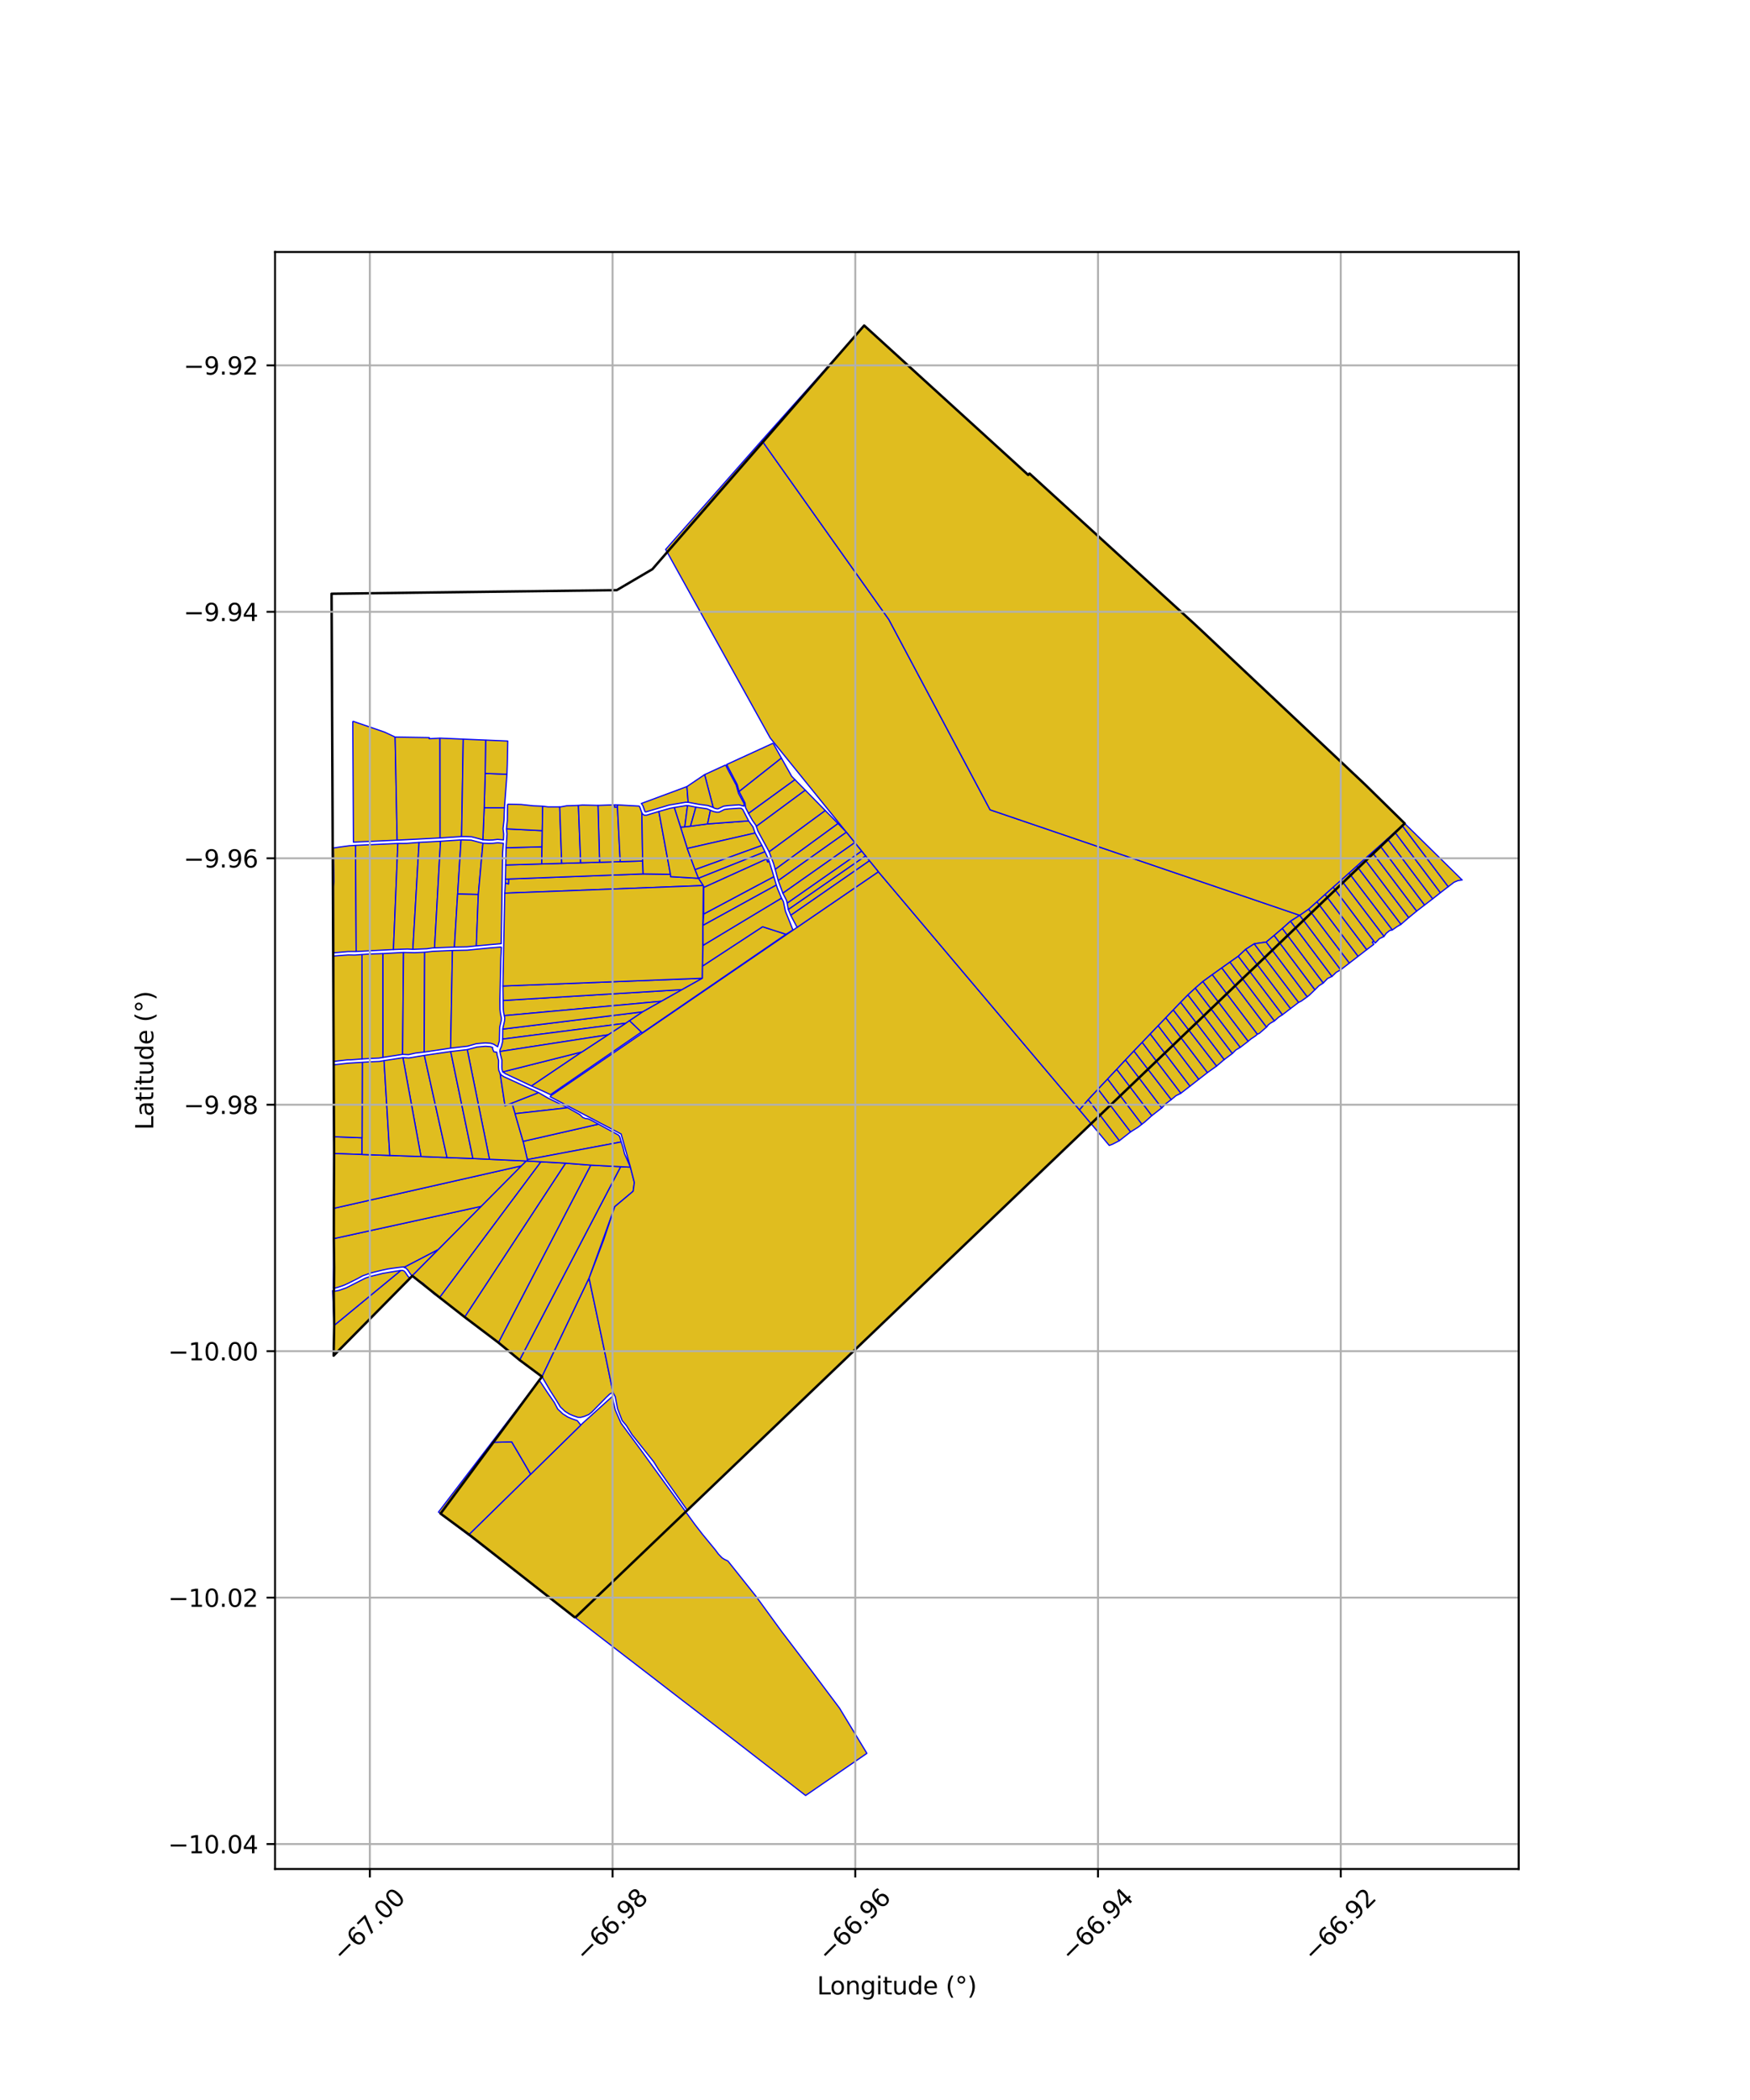 <?xml version="1.0" encoding="utf-8" standalone="no"?>
<!DOCTYPE svg PUBLIC "-//W3C//DTD SVG 1.1//EN"
  "http://www.w3.org/Graphics/SVG/1.1/DTD/svg11.dtd">
<svg xmlns:xlink="http://www.w3.org/1999/xlink" width="720pt" height="864pt" viewBox="0 0 720 864" xmlns="http://www.w3.org/2000/svg" version="1.1">
 <defs>
  <style type="text/css">*{stroke-linejoin: round; stroke-linecap: butt}</style>
 </defs>
 <g id="figure_1">
  <g id="patch_1">
   <path d="M 0 864 
L 720 864 
L 720 0 
L 0 0 
z
" style="fill: #ffffff"/>
  </g>
  <g id="axes_1">
   <g id="patch_2">
    <path d="M 113.164 768.96 
L 624.836 768.96 
L 624.836 103.68 
L 113.164 103.68 
z
" style="fill: #ffffff"/>
   </g>
   <g id="PatchCollection_1">
    <path d="M 198.008 496.318 
L 187.823 506.554 
L 180.321 514.112 
L 166.754 521.179 
L 164.67 521.402 
L 161.128 521.857 
L 159.474 522.109 
L 157.235 522.585 
L 154.83 523.168 
L 152.641 523.716 
L 149.125 524.956 
L 147.025 526.105 
L 145.085 527.076 
L 143.226 528.011 
L 141.887 528.633 
L 140.692 529.086 
L 138.728 529.714 
L 137.119 530.122 
L 137.327 509.603 
L 198.008 496.318 
" clip-path="url(#p9d76e5791e)" style="fill: #e0bd1f; stroke: #0000ff; stroke-width: 0.5"/>
    <path d="M 164.954 522.668 
L 165.639 522.69 
L 166.174 522.88 
L 166.643 523.315 
L 167.862 525.122 
L 168.58 525.916 
L 168.322 526.178 
L 137.233 557.72 
L 137.461 545.319 
L 164.954 522.668 
" clip-path="url(#p9d76e5791e)" style="fill: #e0bd1f; stroke: #0000ff; stroke-width: 0.5"/>
    <path d="M 210.528 593.224 
L 212.863 597.17 
L 218.344 606.543 
L 192.804 631.546 
L 180.401 622.112 
L 202.331 593.426 
L 210.528 593.224 
" clip-path="url(#p9d76e5791e)" style="fill: #e0bd1f; stroke: #0000ff; stroke-width: 0.5"/>
    <path d="M 255.352 480.008 
L 259.376 480.206 
L 260.992 486.526 
L 260.495 490.111 
L 252.949 496.445 
L 242.368 525.886 
L 222.998 566.412 
L 213.778 559.554 
L 255.352 480.008 
" clip-path="url(#p9d76e5791e)" style="fill: #e0bd1f; stroke: #0000ff; stroke-width: 0.5"/>
    <path d="M 164.954 522.668 
L 137.461 545.319 
L 136.868 531.527 
L 136.845 530.987 
L 137.139 531.128 
L 137.972 531.205 
L 139.526 530.889 
L 142.437 529.858 
L 150.302 525.864 
L 151.91 525.298 
L 157.526 523.884 
L 162.884 523.006 
L 164.954 522.668 
" clip-path="url(#p9d76e5791e)" style="fill: #e0bd1f; stroke: #0000ff; stroke-width: 0.5"/>
    <path d="M 251.876 574.569 
L 253.146 580.142 
L 255.491 585.497 
L 263.252 596.002 
L 285.849 627.151 
L 289.032 631.263 
L 294.345 637.719 
L 295.525 639.327 
L 297.068 640.936 
L 298.103 641.599 
L 299.462 642.222 
L 310.983 656.687 
L 321.823 671.578 
L 322.665 672.659 
L 333.907 687.441 
L 345.396 702.768 
L 356.665 721.376 
L 331.454 738.72 
L 301.764 715.704 
L 283.256 701.475 
L 280.965 699.727 
L 266.92 688.88 
L 251.684 677.16 
L 229.682 660.184 
L 213.234 647.251 
L 201.566 638.299 
L 192.818 631.543 
L 218.344 606.543 
L 238.948 586.325 
L 239.921 585.381 
L 251.876 574.569 
" clip-path="url(#p9d76e5791e)" style="fill: #e0bd1f; stroke: #0000ff; stroke-width: 0.5"/>
    <path d="M 146.29 347.809 
L 146.544 391.478 
L 143.253 391.503 
L 137.23 392.041 
L 137.21 364.801 
L 137.401 362.694 
L 137.182 348.892 
L 139.864 348.483 
L 143.618 347.979 
L 146.29 347.809 
" clip-path="url(#p9d76e5791e)" style="fill: #e0bd1f; stroke: #0000ff; stroke-width: 0.5"/>
    <path d="M 137.287 467.682 
L 148.973 468.116 
L 148.964 474.994 
L 137.444 474.605 
L 137.287 467.682 
" clip-path="url(#p9d76e5791e)" style="fill: #e0bd1f; stroke: #0000ff; stroke-width: 0.5"/>
    <path d="M 214.558 479.656 
L 198.008 496.318 
L 137.327 509.603 
L 137.384 497.132 
L 214.558 479.656 
" clip-path="url(#p9d76e5791e)" style="fill: #e0bd1f; stroke: #0000ff; stroke-width: 0.5"/>
    <path d="M 137.444 474.605 
L 148.964 474.994 
L 160.375 475.38 
L 173.196 475.826 
L 183.921 476.248 
L 194.568 476.64 
L 201.378 476.962 
L 216.546 477.66 
L 214.558 479.656 
L 137.384 497.132 
L 137.444 474.605 
" clip-path="url(#p9d76e5791e)" style="fill: #e0bd1f; stroke: #0000ff; stroke-width: 0.5"/>
    <path d="M 174.599 434.211 
L 183.921 476.248 
L 173.196 475.826 
L 165.771 435.167 
L 168.202 435.289 
L 174.599 434.211 
" clip-path="url(#p9d76e5791e)" style="fill: #e0bd1f; stroke: #0000ff; stroke-width: 0.5"/>
    <path d="M 180.321 514.112 
L 169.623 524.882 
L 168.937 524.27 
L 167.685 522.412 
L 166.894 521.677 
L 166.237 521.445 
L 166.754 521.179 
L 180.321 514.112 
" clip-path="url(#p9d76e5791e)" style="fill: #e0bd1f; stroke: #0000ff; stroke-width: 0.5"/>
    <path d="M 216.546 477.66 
L 217.1 477.67 
L 222.573 477.99 
L 180.899 533.833 
L 178.505 532.324 
L 174.139 528.044 
L 173.309 527.505 
L 171.692 526.751 
L 169.623 524.882 
L 180.321 514.112 
L 187.823 506.554 
L 198.008 496.318 
L 214.558 479.656 
L 216.546 477.66 
" clip-path="url(#p9d76e5791e)" style="fill: #e0bd1f; stroke: #0000ff; stroke-width: 0.5"/>
    <path d="M 185.436 432.622 
L 194.568 476.64 
L 183.921 476.248 
L 174.599 434.211 
L 185.436 432.622 
" clip-path="url(#p9d76e5791e)" style="fill: #e0bd1f; stroke: #0000ff; stroke-width: 0.5"/>
    <path d="M 222.573 477.99 
L 232.734 478.568 
L 191.204 541.894 
L 180.899 533.833 
L 222.573 477.99 
" clip-path="url(#p9d76e5791e)" style="fill: #e0bd1f; stroke: #0000ff; stroke-width: 0.5"/>
    <path d="M 232.734 478.568 
L 243.102 479.374 
L 205.098 552.406 
L 191.204 541.894 
L 232.734 478.568 
" clip-path="url(#p9d76e5791e)" style="fill: #e0bd1f; stroke: #0000ff; stroke-width: 0.5"/>
    <path d="M 221.863 567.819 
L 225.192 572.858 
L 228.05 577.004 
L 229.468 579.725 
L 231.575 581.727 
L 233.553 582.972 
L 235.286 583.731 
L 237.504 584.486 
L 238.948 586.325 
L 218.344 606.543 
L 212.863 597.17 
L 210.528 593.224 
L 202.331 593.426 
L 212.779 579.736 
L 221.863 567.819 
" clip-path="url(#p9d76e5791e)" style="fill: #e0bd1f; stroke: #0000ff; stroke-width: 0.5"/>
    <path d="M 243.102 479.374 
L 255.352 480.008 
L 213.778 559.554 
L 205.098 552.406 
L 243.102 479.374 
" clip-path="url(#p9d76e5791e)" style="fill: #e0bd1f; stroke: #0000ff; stroke-width: 0.5"/>
    <path d="M 264.455 416.286 
L 259.024 419.943 
L 257.476 420.973 
L 206.822 427.51 
L 206.879 423.396 
L 264.455 416.286 
" clip-path="url(#p9d76e5791e)" style="fill: #e0bd1f; stroke: #0000ff; stroke-width: 0.5"/>
    <path d="M 239.446 432.784 
L 218.671 446.806 
L 207.93 441.753 
L 206.86 441.001 
L 239.446 432.784 
" clip-path="url(#p9d76e5791e)" style="fill: #e0bd1f; stroke: #0000ff; stroke-width: 0.5"/>
    <path d="M 280.618 407.163 
L 272.113 411.954 
L 207.489 417.865 
L 207.206 416.576 
L 207.064 415.234 
L 207.022 411.626 
L 280.618 407.163 
" clip-path="url(#p9d76e5791e)" style="fill: #e0bd1f; stroke: #0000ff; stroke-width: 0.5"/>
    <path d="M 264.595 359.551 
L 275.845 359.721 
L 275.924 360.682 
L 287.392 361.346 
L 289.37 364.339 
L 207.673 367.472 
L 207.911 363.248 
L 209.216 363.667 
L 209.247 361.645 
L 264.595 359.551 
" clip-path="url(#p9d76e5791e)" style="fill: #e0bd1f; stroke: #0000ff; stroke-width: 0.5"/>
    <path d="M 209.247 361.645 
L 209.216 363.667 
L 207.911 363.248 
L 207.953 361.706 
L 209.247 361.645 
" clip-path="url(#p9d76e5791e)" style="fill: #e0bd1f; stroke: #0000ff; stroke-width: 0.5"/>
    <path d="M 264.397 354.236 
L 264.595 359.551 
L 209.247 361.645 
L 207.953 361.706 
L 208.064 355.887 
L 222.882 355.454 
L 231.112 355.211 
L 238.898 354.981 
L 246.685 354.754 
L 255.183 354.508 
L 264.397 354.236 
" clip-path="url(#p9d76e5791e)" style="fill: #e0bd1f; stroke: #0000ff; stroke-width: 0.5"/>
    <path d="M 223.002 348.393 
L 222.882 355.454 
L 208.064 355.887 
L 208.147 351.125 
L 208.202 348.797 
L 223.002 348.393 
" clip-path="url(#p9d76e5791e)" style="fill: #e0bd1f; stroke: #0000ff; stroke-width: 0.5"/>
    <path d="M 221.566 449.531 
L 225.426 451.766 
L 233.568 455.757 
L 211.913 458.203 
L 210.607 453.832 
L 221.566 449.531 
" clip-path="url(#p9d76e5791e)" style="fill: #e0bd1f; stroke: #0000ff; stroke-width: 0.5"/>
    <path d="M 246.226 462.511 
L 254.27 466.892 
L 254.743 467.298 
L 255.031 467.892 
L 255.584 469.829 
L 216.968 477.094 
L 215.215 469.582 
L 246.226 462.511 
" clip-path="url(#p9d76e5791e)" style="fill: #e0bd1f; stroke: #0000ff; stroke-width: 0.5"/>
    <path d="M 259.024 419.943 
L 263.887 424.623 
L 226.479 450.379 
L 224.511 449.424 
L 218.671 446.806 
L 239.446 432.784 
L 250.139 425.758 
L 257.476 420.973 
L 259.024 419.943 
" clip-path="url(#p9d76e5791e)" style="fill: #e0bd1f; stroke: #0000ff; stroke-width: 0.5"/>
    <path d="M 288.985 402.476 
L 280.618 407.163 
L 207.022 411.626 
L 206.913 405.681 
L 288.985 402.476 
" clip-path="url(#p9d76e5791e)" style="fill: #e0bd1f; stroke: #0000ff; stroke-width: 0.5"/>
    <path d="M 272.113 411.954 
L 264.455 416.286 
L 206.879 423.396 
L 206.943 422.822 
L 207.584 420.01 
L 207.668 418.873 
L 207.489 417.865 
L 272.113 411.954 
" clip-path="url(#p9d76e5791e)" style="fill: #e0bd1f; stroke: #0000ff; stroke-width: 0.5"/>
    <path d="M 257.476 420.973 
L 250.139 425.758 
L 205.7 432.616 
L 205.69 431.94 
L 206.287 430.573 
L 206.811 428.442 
L 206.822 427.51 
L 257.476 420.973 
" clip-path="url(#p9d76e5791e)" style="fill: #e0bd1f; stroke: #0000ff; stroke-width: 0.5"/>
    <path d="M 250.139 425.758 
L 239.446 432.784 
L 206.86 441.001 
L 206.563 440.118 
L 206.464 438.99 
L 206.502 436.213 
L 205.851 433.663 
L 205.7 432.616 
L 250.139 425.758 
" clip-path="url(#p9d76e5791e)" style="fill: #e0bd1f; stroke: #0000ff; stroke-width: 0.5"/>
    <path d="M 199.707 430.459 
L 201.703 430.611 
L 202.689 430.963 
L 202.64 431.464 
L 203.178 432.715 
L 204.371 432.915 
L 204.516 433.973 
L 205.134 436.336 
L 205.097 439.042 
L 205.215 440.394 
L 205.765 441.646 
L 207.781 454.942 
L 210.607 453.832 
L 211.913 458.203 
L 215.215 469.582 
L 216.968 477.094 
L 217.1 477.67 
L 216.546 477.66 
L 201.378 476.962 
L 192.242 431.852 
L 196.23 430.77 
L 199.707 430.459 
" clip-path="url(#p9d76e5791e)" style="fill: #e0bd1f; stroke: #0000ff; stroke-width: 0.5"/>
    <path d="M 192.242 431.852 
L 201.378 476.962 
L 194.568 476.64 
L 185.436 432.622 
L 192.242 431.852 
" clip-path="url(#p9d76e5791e)" style="fill: #e0bd1f; stroke: #0000ff; stroke-width: 0.5"/>
    <path d="M 157.564 392.336 
L 157.583 435.054 
L 155.923 435.339 
L 152.881 435.454 
L 148.951 435.691 
L 148.937 392.707 
L 152.308 392.485 
L 157.564 392.336 
" clip-path="url(#p9d76e5791e)" style="fill: #e0bd1f; stroke: #0000ff; stroke-width: 0.5"/>
    <path d="M 166.018 391.869 
L 165.645 433.794 
L 157.583 435.054 
L 157.564 392.336 
L 166.018 391.869 
" clip-path="url(#p9d76e5791e)" style="fill: #e0bd1f; stroke: #0000ff; stroke-width: 0.5"/>
    <path d="M 157.998 436.362 
L 160.375 475.38 
L 148.964 474.994 
L 148.973 468.116 
L 149.053 437.068 
L 152.988 436.826 
L 156.053 436.71 
L 157.998 436.362 
" clip-path="url(#p9d76e5791e)" style="fill: #e0bd1f; stroke: #0000ff; stroke-width: 0.5"/>
    <path d="M 165.771 435.167 
L 173.196 475.826 
L 160.375 475.38 
L 157.998 436.362 
L 165.771 435.167 
" clip-path="url(#p9d76e5791e)" style="fill: #e0bd1f; stroke: #0000ff; stroke-width: 0.5"/>
    <path d="M 174.709 391.776 
L 174.528 432.847 
L 170.937 433.274 
L 168.075 433.911 
L 165.645 433.794 
L 166.018 391.869 
L 170.53 391.964 
L 174.709 391.776 
" clip-path="url(#p9d76e5791e)" style="fill: #e0bd1f; stroke: #0000ff; stroke-width: 0.5"/>
    <path d="M 255.584 469.829 
L 256.359 472.204 
L 256.956 474.715 
L 259.376 480.206 
L 255.352 480.008 
L 243.102 479.374 
L 232.734 478.568 
L 222.573 477.99 
L 217.1 477.67 
L 216.968 477.094 
L 255.584 469.829 
" clip-path="url(#p9d76e5791e)" style="fill: #e0bd1f; stroke: #0000ff; stroke-width: 0.5"/>
    <path d="M 233.568 455.757 
L 238.513 458.546 
L 239.776 459.747 
L 240.791 460.164 
L 241.97 460.323 
L 242.84 460.682 
L 246.226 462.511 
L 215.215 469.582 
L 211.913 458.203 
L 233.568 455.757 
" clip-path="url(#p9d76e5791e)" style="fill: #e0bd1f; stroke: #0000ff; stroke-width: 0.5"/>
    <path d="M 163.693 347.027 
L 161.877 390.667 
L 146.544 391.478 
L 146.29 347.809 
L 163.693 347.027 
" clip-path="url(#p9d76e5791e)" style="fill: #e0bd1f; stroke: #0000ff; stroke-width: 0.5"/>
    <path d="M 172.422 346.582 
L 169.865 390.592 
L 167.671 390.46 
L 161.877 390.667 
L 163.693 347.027 
L 167.148 347.007 
L 172.422 346.582 
" clip-path="url(#p9d76e5791e)" style="fill: #e0bd1f; stroke: #0000ff; stroke-width: 0.5"/>
    <path d="M 181.246 346.11 
L 178.792 389.994 
L 177.985 390.019 
L 175.677 390.354 
L 169.865 390.592 
L 172.422 346.582 
L 181.246 346.11 
" clip-path="url(#p9d76e5791e)" style="fill: #e0bd1f; stroke: #0000ff; stroke-width: 0.5"/>
    <path d="M 189.702 345.557 
L 188.279 367.829 
L 186.948 389.658 
L 178.792 389.994 
L 181.246 346.11 
L 189.702 345.557 
" clip-path="url(#p9d76e5791e)" style="fill: #e0bd1f; stroke: #0000ff; stroke-width: 0.5"/>
    <path d="M 189.702 345.557 
L 193.861 345.654 
L 198.694 346.923 
L 196.793 368.019 
L 188.279 367.829 
L 189.702 345.557 
" clip-path="url(#p9d76e5791e)" style="fill: #e0bd1f; stroke: #0000ff; stroke-width: 0.5"/>
    <path d="M 188.279 367.829 
L 196.793 368.019 
L 195.977 389.163 
L 192.152 389.554 
L 186.948 389.658 
L 188.279 367.829 
" clip-path="url(#p9d76e5791e)" style="fill: #e0bd1f; stroke: #0000ff; stroke-width: 0.5"/>
    <path d="M 204.746 346.734 
L 207.075 346.947 
L 206.782 351.084 
L 206.226 388.249 
L 195.977 389.163 
L 196.793 368.019 
L 198.694 346.923 
L 201.097 347.017 
L 202.847 346.961 
L 204.746 346.734 
" clip-path="url(#p9d76e5791e)" style="fill: #e0bd1f; stroke: #0000ff; stroke-width: 0.5"/>
    <path d="M 148.937 392.707 
L 148.951 435.691 
L 144.305 436.044 
L 142.87 436.065 
L 137.319 436.698 
L 137.271 393.335 
L 143.293 392.879 
L 145.895 392.937 
L 148.937 392.707 
" clip-path="url(#p9d76e5791e)" style="fill: #e0bd1f; stroke: #0000ff; stroke-width: 0.5"/>
    <path d="M 186.142 391.05 
L 185.405 431.242 
L 174.528 432.847 
L 174.709 391.776 
L 178.108 391.391 
L 186.142 391.05 
" clip-path="url(#p9d76e5791e)" style="fill: #e0bd1f; stroke: #0000ff; stroke-width: 0.5"/>
    <path d="M 206.317 389.62 
L 206.062 394.003 
L 205.663 411.204 
L 205.697 415.313 
L 205.855 416.786 
L 206.291 418.959 
L 206.229 419.804 
L 205.579 422.651 
L 205.449 428.256 
L 204.768 430.665 
L 203.069 429.604 
L 201.963 429.253 
L 199.699 429.08 
L 195.981 429.413 
L 192.415 430.42 
L 185.405 431.242 
L 186.142 391.05 
L 192.217 390.929 
L 200.993 390.053 
L 206.317 389.62 
" clip-path="url(#p9d76e5791e)" style="fill: #e0bd1f; stroke: #0000ff; stroke-width: 0.5"/>
    <path d="M 149.053 437.068 
L 148.973 468.116 
L 137.287 467.682 
L 137.29 438.1 
L 142.959 437.438 
L 149.053 437.068 
" clip-path="url(#p9d76e5791e)" style="fill: #e0bd1f; stroke: #0000ff; stroke-width: 0.5"/>
    <path d="M 205.765 441.646 
L 206.244 442.287 
L 207.267 442.96 
L 221.566 449.531 
L 210.607 453.832 
L 207.781 454.942 
L 205.765 441.646 
" clip-path="url(#p9d76e5791e)" style="fill: #e0bd1f; stroke: #0000ff; stroke-width: 0.5"/>
    <path d="M 289.37 364.339 
L 288.985 402.476 
L 206.913 405.681 
L 207.673 367.472 
L 289.37 364.339 
" clip-path="url(#p9d76e5791e)" style="fill: #e0bd1f; stroke: #0000ff; stroke-width: 0.5"/>
    <path d="M 252.839 331.14 
L 252.972 332.152 
L 254.032 332.012 
L 255.183 354.508 
L 246.685 354.754 
L 246.033 331.366 
L 252.839 331.14 
" clip-path="url(#p9d76e5791e)" style="fill: #e0bd1f; stroke: #0000ff; stroke-width: 0.5"/>
    <path d="M 316.027 353.181 
L 316.481 354.46 
L 315.825 354.692 
L 315.368 353.438 
L 316.027 353.181 
" clip-path="url(#p9d76e5791e)" style="fill: #e0bd1f; stroke: #0000ff; stroke-width: 0.5"/>
    <path d="M 253.99 331.163 
L 262.924 331.653 
L 263.061 331.754 
L 263.244 332.045 
L 264.078 334.429 
L 264.397 354.236 
L 255.183 354.508 
L 254.032 332.012 
L 253.99 331.163 
" clip-path="url(#p9d76e5791e)" style="fill: #e0bd1f; stroke: #0000ff; stroke-width: 0.5"/>
    <path d="M 308.006 337.728 
L 309.824 340.272 
L 310.673 342.729 
L 282.757 349.086 
L 279.988 340.3 
L 281.728 340.204 
L 284.097 339.922 
L 291.132 338.977 
L 308.006 337.728 
" clip-path="url(#p9d76e5791e)" style="fill: #e0bd1f; stroke: #0000ff; stroke-width: 0.5"/>
    <path d="M 208.374 341.015 
L 223.106 341.757 
L 223.002 348.393 
L 208.202 348.797 
L 208.6 343.078 
L 208.374 341.015 
" clip-path="url(#p9d76e5791e)" style="fill: #e0bd1f; stroke: #0000ff; stroke-width: 0.5"/>
    <path d="M 145.145 296.726 
L 157.858 301.082 
L 158.271 301.23 
L 162.557 303.241 
L 163.406 345.658 
L 145.398 346.484 
L 145.145 296.726 
" clip-path="url(#p9d76e5791e)" style="fill: #e0bd1f; stroke: #0000ff; stroke-width: 0.5"/>
    <path d="M 162.557 303.241 
L 176.191 303.458 
L 176.634 303.48 
L 176.587 303.944 
L 181.015 303.692 
L 181.063 344.761 
L 170.238 345.329 
L 163.406 345.658 
L 162.557 303.241 
" clip-path="url(#p9d76e5791e)" style="fill: #e0bd1f; stroke: #0000ff; stroke-width: 0.5"/>
    <path d="M 199.205 332.311 
L 207.535 332.325 
L 207.355 337.51 
L 206.973 340.939 
L 207.229 343.111 
L 207.147 345.567 
L 204.725 345.351 
L 202.744 345.588 
L 201.124 345.64 
L 198.667 345.506 
L 199.205 332.311 
" clip-path="url(#p9d76e5791e)" style="fill: #e0bd1f; stroke: #0000ff; stroke-width: 0.5"/>
    <path d="M 208.826 330.874 
L 214.381 330.994 
L 219.431 331.538 
L 223.272 331.692 
L 223.106 341.757 
L 208.374 341.015 
L 208.717 337.611 
L 208.826 330.874 
" clip-path="url(#p9d76e5791e)" style="fill: #e0bd1f; stroke: #0000ff; stroke-width: 0.5"/>
    <path d="M 282.882 331.402 
L 281.728 340.204 
L 279.988 340.3 
L 277.407 332.228 
L 282.266 331.44 
L 282.882 331.402 
" clip-path="url(#p9d76e5791e)" style="fill: #e0bd1f; stroke: #0000ff; stroke-width: 0.5"/>
    <path d="M 282.882 331.402 
L 286.301 332.078 
L 284.097 339.922 
L 281.728 340.204 
L 282.882 331.402 
" clip-path="url(#p9d76e5791e)" style="fill: #e0bd1f; stroke: #0000ff; stroke-width: 0.5"/>
    <path d="M 286.301 332.078 
L 290.896 332.758 
L 292.295 333.394 
L 291.132 338.977 
L 284.097 339.922 
L 286.301 332.078 
" clip-path="url(#p9d76e5791e)" style="fill: #e0bd1f; stroke: #0000ff; stroke-width: 0.5"/>
    <path d="M 304.064 332.512 
L 304.962 332.561 
L 305.602 333.066 
L 308.006 337.728 
L 291.132 338.977 
L 292.295 333.394 
L 293.649 333.898 
L 294.906 334.171 
L 295.864 334.134 
L 298.026 333.047 
L 299.724 332.819 
L 304.064 332.512 
" clip-path="url(#p9d76e5791e)" style="fill: #e0bd1f; stroke: #0000ff; stroke-width: 0.5"/>
    <path d="M 282.617 323.617 
L 283.13 330.094 
L 282.129 330.071 
L 275.317 331.226 
L 265.817 334.015 
L 265.504 334.019 
L 265.353 333.891 
L 264.479 331.438 
L 263.862 330.58 
L 282.617 323.617 
" clip-path="url(#p9d76e5791e)" style="fill: #e0bd1f; stroke: #0000ff; stroke-width: 0.5"/>
    <path d="M 298.556 314.721 
L 299.401 316.469 
L 302.884 322.982 
L 303.853 326.416 
L 306.071 330.484 
L 306.132 331.678 
L 304.053 331.135 
L 299.585 331.452 
L 297.667 331.709 
L 295.481 332.774 
L 295.028 332.791 
L 294.062 332.581 
L 293.416 332.192 
L 289.893 318.698 
L 298.556 314.721 
" clip-path="url(#p9d76e5791e)" style="fill: #e0bd1f; stroke: #0000ff; stroke-width: 0.5"/>
    <path d="M 199.614 318.2 
L 208.571 318.545 
L 207.535 332.325 
L 199.205 332.311 
L 199.614 318.2 
" clip-path="url(#p9d76e5791e)" style="fill: #e0bd1f; stroke: #0000ff; stroke-width: 0.5"/>
    <path d="M 289.893 318.698 
L 293.416 332.192 
L 291.258 331.429 
L 287.534 330.919 
L 283.13 330.094 
L 282.617 323.617 
L 289.893 318.698 
" clip-path="url(#p9d76e5791e)" style="fill: #e0bd1f; stroke: #0000ff; stroke-width: 0.5"/>
    <path d="M 252.839 331.14 
L 253.99 331.163 
L 254.032 332.012 
L 252.972 332.152 
L 252.839 331.14 
" clip-path="url(#p9d76e5791e)" style="fill: #e0bd1f; stroke: #0000ff; stroke-width: 0.5"/>
    <path d="M 199.794 304.496 
L 208.91 304.885 
L 208.71 314.614 
L 208.571 318.545 
L 199.614 318.2 
L 199.794 304.496 
" clip-path="url(#p9d76e5791e)" style="fill: #e0bd1f; stroke: #0000ff; stroke-width: 0.5"/>
    <path d="M 181.015 303.692 
L 190.591 304.102 
L 189.912 344.184 
L 181.063 344.761 
L 181.015 303.692 
" clip-path="url(#p9d76e5791e)" style="fill: #e0bd1f; stroke: #0000ff; stroke-width: 0.5"/>
    <path d="M 190.591 304.102 
L 199.794 304.496 
L 199.614 318.2 
L 199.205 332.311 
L 198.667 345.506 
L 194.053 344.287 
L 191.652 344.174 
L 189.912 344.184 
L 190.591 304.102 
" clip-path="url(#p9d76e5791e)" style="fill: #e0bd1f; stroke: #0000ff; stroke-width: 0.5"/>
    <path d="M 223.272 331.692 
L 225.532 331.973 
L 230.283 331.961 
L 231.112 355.211 
L 222.882 355.454 
L 223.002 348.393 
L 223.106 341.757 
L 223.272 331.692 
" clip-path="url(#p9d76e5791e)" style="fill: #e0bd1f; stroke: #0000ff; stroke-width: 0.5"/>
    <path d="M 242.368 525.886 
L 248.37 554.143 
L 252.204 572.894 
L 250.922 573.503 
L 249.47 574.872 
L 243.5 580.965 
L 242.234 581.988 
L 240.463 582.726 
L 238.94 583.145 
L 237.744 583.116 
L 235.779 582.447 
L 234.191 581.753 
L 232.414 580.634 
L 230.541 578.853 
L 228.989 576.272 
L 228.618 575.689 
L 226.349 572.128 
L 222.998 566.412 
L 242.368 525.886 
" clip-path="url(#p9d76e5791e)" style="fill: #e0bd1f; stroke: #0000ff; stroke-width: 0.5"/>
    <path d="M 361.387 358.672 
L 444.141 456.652 
L 448.908 462.337 
L 282.772 621.375 
L 270.982 604.697 
L 268.944 601.409 
L 260.045 590.273 
L 257.715 586.521 
L 255.972 584.466 
L 254.067 579.573 
L 253.129 574.632 
L 252.204 572.894 
L 248.37 554.143 
L 242.368 525.886 
L 248.343 510.195 
L 252.949 496.445 
L 260.496 490.11 
L 260.992 486.526 
L 259.376 480.206 
L 255.534 466.559 
L 226.398 451.248 
L 226.615 450.826 
L 361.387 358.672 
" clip-path="url(#p9d76e5791e)" style="fill: #e0bd1f; stroke: #0000ff; stroke-width: 0.5"/>
    <path d="M 237.965 331.363 
L 238.898 354.981 
L 231.112 355.211 
L 230.283 331.961 
L 230.748 331.959 
L 233.174 331.528 
L 237.965 331.363 
" clip-path="url(#p9d76e5791e)" style="fill: #e0bd1f; stroke: #0000ff; stroke-width: 0.5"/>
    <path d="M 239.655 331.224 
L 246.033 331.366 
L 246.685 354.754 
L 238.898 354.981 
L 237.965 331.363 
L 239.655 331.224 
" clip-path="url(#p9d76e5791e)" style="fill: #e0bd1f; stroke: #0000ff; stroke-width: 0.5"/>
    <path d="M 313.748 381.286 
L 323.389 384.383 
L 264.218 424.936 
L 263.887 424.623 
L 259.024 419.943 
L 264.455 416.286 
L 272.113 411.954 
L 280.618 407.163 
L 288.985 402.476 
L 289.048 397.457 
L 313.748 381.286 
" clip-path="url(#p9d76e5791e)" style="fill: #e0bd1f; stroke: #0000ff; stroke-width: 0.5"/>
    <path d="M 271.07 333.856 
L 275.845 359.721 
L 264.595 359.551 
L 264.397 354.236 
L 264.078 334.429 
L 264.192 334.703 
L 265.014 335.4 
L 266.024 335.386 
L 271.07 333.856 
" clip-path="url(#p9d76e5791e)" style="fill: #e0bd1f; stroke: #0000ff; stroke-width: 0.5"/>
    <path d="M 277.407 332.228 
L 279.988 340.3 
L 282.757 349.086 
L 285.972 357.8 
L 287.392 361.346 
L 275.924 360.682 
L 275.845 359.721 
L 271.07 333.856 
L 275.625 332.567 
L 277.407 332.228 
" clip-path="url(#p9d76e5791e)" style="fill: #e0bd1f; stroke: #0000ff; stroke-width: 0.5"/>
    <path d="M 313.431 181.213 
L 365.689 254.877 
L 407.352 333.177 
L 534.763 376.594 
L 530.967 378.994 
L 527.595 381.997 
L 524.227 384.869 
L 520.951 387.597 
L 516.028 388.314 
L 512.519 390.57 
L 509.459 393.419 
L 506.059 395.824 
L 502.685 398.217 
L 498.754 401.021 
L 494.892 403.821 
L 491.775 406.53 
L 488.749 409.336 
L 485.757 412.367 
L 482.723 415.522 
L 479.651 418.74 
L 476.506 422.013 
L 473.257 425.396 
L 469.944 428.856 
L 466.53 432.41 
L 463.05 436.102 
L 459.452 439.95 
L 455.717 443.926 
L 451.787 448.107 
L 447.75 452.411 
L 444.141 456.652 
L 361.387 358.672 
L 316.883 303.619 
L 273.871 226.044 
L 313.431 181.213 
" clip-path="url(#p9d76e5791e)" style="fill: #e0bd1f; stroke: #0000ff; stroke-width: 0.5"/>
    <path d="M 310.673 342.729 
L 313.485 347.838 
L 285.972 357.8 
L 282.757 349.086 
L 310.673 342.729 
" clip-path="url(#p9d76e5791e)" style="fill: #e0bd1f; stroke: #0000ff; stroke-width: 0.5"/>
    <path d="M 313.485 347.838 
L 314.732 350.427 
L 287.392 361.346 
L 285.972 357.8 
L 313.485 347.838 
" clip-path="url(#p9d76e5791e)" style="fill: #e0bd1f; stroke: #0000ff; stroke-width: 0.5"/>
    <path d="M 314.732 350.427 
L 316.027 353.181 
L 315.368 353.438 
L 289.545 365.138 
L 289.37 364.339 
L 287.392 361.346 
L 314.732 350.427 
" clip-path="url(#p9d76e5791e)" style="fill: #e0bd1f; stroke: #0000ff; stroke-width: 0.5"/>
    <path d="M 321.532 369.503 
L 322.32 370.965 
L 323.137 374.881 
L 324.158 377.399 
L 324.692 378.739 
L 326.234 382.597 
L 323.389 384.383 
L 313.748 381.286 
L 289.048 397.457 
L 289.256 388.944 
L 321.532 369.503 
" clip-path="url(#p9d76e5791e)" style="fill: #e0bd1f; stroke: #0000ff; stroke-width: 0.5"/>
    <path d="M 318.366 360.679 
L 319.416 364.138 
L 289.233 380.729 
L 289.531 376.047 
L 318.366 360.679 
" clip-path="url(#p9d76e5791e)" style="fill: #e0bd1f; stroke: #0000ff; stroke-width: 0.5"/>
    <path d="M 319.416 364.138 
L 319.922 365.642 
L 321.532 369.503 
L 289.256 388.944 
L 289.233 380.729 
L 319.416 364.138 
" clip-path="url(#p9d76e5791e)" style="fill: #e0bd1f; stroke: #0000ff; stroke-width: 0.5"/>
    <path d="M 315.368 353.438 
L 315.825 354.692 
L 316.481 354.46 
L 317.728 358.429 
L 318.366 360.679 
L 289.531 376.047 
L 289.545 365.138 
L 315.368 353.438 
" clip-path="url(#p9d76e5791e)" style="fill: #e0bd1f; stroke: #0000ff; stroke-width: 0.5"/>
    <path d="M 318.07 305.772 
L 321.503 311.899 
L 304.089 325.662 
L 303.311 322.815 
L 298.975 314.533 
L 318.07 305.772 
" clip-path="url(#p9d76e5791e)" style="fill: #e0bd1f; stroke: #0000ff; stroke-width: 0.5"/>
    <path d="M 355.585 133.96 
L 423.088 195.456 
L 423.585 194.833 
L 493.143 258.32 
L 556.214 317.687 
L 577.932 338.795 
L 576.926 339.677 
L 573.889 342.366 
L 570.851 345.119 
L 567.76 347.901 
L 564.609 350.684 
L 561.452 353.464 
L 558.27 356.316 
L 555.065 359.216 
L 551.799 362.118 
L 548.509 365.045 
L 545.183 368.014 
L 541.839 371.026 
L 538.417 374.072 
L 534.763 376.594 
L 407.352 333.177 
L 365.689 254.877 
L 313.431 181.213 
L 355.585 133.96 
" clip-path="url(#p9d76e5791e)" style="fill: #e0bd1f; stroke: #0000ff; stroke-width: 0.5"/>
    <path d="M 447.75 452.411 
L 460.559 469.299 
L 457.737 470.758 
L 456.384 471.278 
L 455.483 470.191 
L 448.908 462.337 
L 444.141 456.652 
L 447.75 452.411 
" clip-path="url(#p9d76e5791e)" style="fill: #e0bd1f; stroke: #0000ff; stroke-width: 0.5"/>
    <path d="M 451.787 448.107 
L 465.16 465.695 
L 460.559 469.299 
L 447.75 452.411 
L 451.787 448.107 
" clip-path="url(#p9d76e5791e)" style="fill: #e0bd1f; stroke: #0000ff; stroke-width: 0.5"/>
    <path d="M 455.717 443.926 
L 469.619 462.279 
L 469.813 462.535 
L 468.261 463.741 
L 465.16 465.695 
L 451.787 448.107 
L 455.717 443.926 
" clip-path="url(#p9d76e5791e)" style="fill: #e0bd1f; stroke: #0000ff; stroke-width: 0.5"/>
    <path d="M 459.452 439.95 
L 473.901 459.013 
L 470.92 461.675 
L 469.813 462.535 
L 469.619 462.279 
L 455.717 443.926 
L 459.452 439.95 
" clip-path="url(#p9d76e5791e)" style="fill: #e0bd1f; stroke: #0000ff; stroke-width: 0.5"/>
    <path d="M 463.05 436.102 
L 477.984 455.816 
L 473.901 459.013 
L 459.452 439.95 
L 463.05 436.102 
" clip-path="url(#p9d76e5791e)" style="fill: #e0bd1f; stroke: #0000ff; stroke-width: 0.5"/>
    <path d="M 555.065 359.216 
L 572.856 382.593 
L 571.728 382.866 
L 570.327 384.001 
L 569.405 385.279 
L 551.799 362.118 
L 555.065 359.216 
" clip-path="url(#p9d76e5791e)" style="fill: #e0bd1f; stroke: #0000ff; stroke-width: 0.5"/>
    <path d="M 551.799 362.118 
L 569.405 385.279 
L 567.538 386.198 
L 565.826 388.001 
L 565.165 387.17 
L 548.509 365.045 
L 551.799 362.118 
" clip-path="url(#p9d76e5791e)" style="fill: #e0bd1f; stroke: #0000ff; stroke-width: 0.5"/>
    <path d="M 321.503 311.899 
L 325.714 319.381 
L 327.072 320.788 
L 307.962 334.67 
L 306.809 332.419 
L 306.647 331.494 
L 306.514 330.342 
L 304.089 325.662 
L 321.503 311.899 
" clip-path="url(#p9d76e5791e)" style="fill: #e0bd1f; stroke: #0000ff; stroke-width: 0.5"/>
    <path d="M 327.072 320.788 
L 331.322 325.1 
L 311.173 339.997 
L 311.056 339.646 
L 309.609 337.569 
L 307.962 334.67 
L 327.072 320.788 
" clip-path="url(#p9d76e5791e)" style="fill: #e0bd1f; stroke: #0000ff; stroke-width: 0.5"/>
    <path d="M 331.322 325.1 
L 339.551 333.488 
L 316.428 350.484 
L 315.963 349.568 
L 311.808 341.905 
L 311.173 339.997 
L 331.322 325.1 
" clip-path="url(#p9d76e5791e)" style="fill: #e0bd1f; stroke: #0000ff; stroke-width: 0.5"/>
    <path d="M 339.551 333.488 
L 344.795 338.83 
L 318.954 357.689 
L 318.231 355.185 
L 316.428 350.484 
L 339.551 333.488 
" clip-path="url(#p9d76e5791e)" style="fill: #e0bd1f; stroke: #0000ff; stroke-width: 0.5"/>
    <path d="M 344.795 338.83 
L 348.225 342.411 
L 320.178 362.308 
L 318.954 357.689 
L 344.795 338.83 
" clip-path="url(#p9d76e5791e)" style="fill: #e0bd1f; stroke: #0000ff; stroke-width: 0.5"/>
    <path d="M 348.225 342.411 
L 351.668 346.681 
L 322.086 367.491 
L 320.178 362.308 
L 348.225 342.411 
" clip-path="url(#p9d76e5791e)" style="fill: #e0bd1f; stroke: #0000ff; stroke-width: 0.5"/>
    <path d="M 351.668 346.681 
L 354.507 350.185 
L 323.873 371.603 
L 323.578 370.421 
L 322.086 367.491 
L 351.668 346.681 
" clip-path="url(#p9d76e5791e)" style="fill: #e0bd1f; stroke: #0000ff; stroke-width: 0.5"/>
    <path d="M 354.507 350.185 
L 356.106 352.176 
L 324.338 374.214 
L 323.873 371.603 
L 354.507 350.185 
" clip-path="url(#p9d76e5791e)" style="fill: #e0bd1f; stroke: #0000ff; stroke-width: 0.5"/>
    <path d="M 356.106 352.176 
L 357.715 354.156 
L 325.328 376.592 
L 324.338 374.214 
L 356.106 352.176 
" clip-path="url(#p9d76e5791e)" style="fill: #e0bd1f; stroke: #0000ff; stroke-width: 0.5"/>
    <path d="M 357.715 354.156 
L 361.387 358.672 
L 327.94 381.528 
L 325.328 376.592 
L 357.715 354.156 
" clip-path="url(#p9d76e5791e)" style="fill: #e0bd1f; stroke: #0000ff; stroke-width: 0.5"/>
    <path d="M 502.685 398.217 
L 521.092 422.58 
L 518.08 425.184 
L 517.28 425.502 
L 498.754 401.021 
L 502.685 398.217 
" clip-path="url(#p9d76e5791e)" style="fill: #e0bd1f; stroke: #0000ff; stroke-width: 0.5"/>
    <path d="M 506.059 395.824 
L 524.346 420.018 
L 522.685 420.973 
L 521.837 421.645 
L 521.092 422.58 
L 502.685 398.217 
L 506.059 395.824 
" clip-path="url(#p9d76e5791e)" style="fill: #e0bd1f; stroke: #0000ff; stroke-width: 0.5"/>
    <path d="M 509.459 393.419 
L 527.646 417.486 
L 526.123 418.455 
L 524.346 420.018 
L 506.059 395.824 
L 509.459 393.419 
" clip-path="url(#p9d76e5791e)" style="fill: #e0bd1f; stroke: #0000ff; stroke-width: 0.5"/>
    <path d="M 512.519 390.57 
L 530.965 414.947 
L 527.646 417.486 
L 509.459 393.419 
L 512.519 390.57 
" clip-path="url(#p9d76e5791e)" style="fill: #e0bd1f; stroke: #0000ff; stroke-width: 0.5"/>
    <path d="M 516.028 388.314 
L 534.29 412.419 
L 530.965 414.947 
L 512.519 390.57 
L 516.028 388.314 
" clip-path="url(#p9d76e5791e)" style="fill: #e0bd1f; stroke: #0000ff; stroke-width: 0.5"/>
    <path d="M 520.951 387.597 
L 537.617 409.811 
L 537.843 410.114 
L 535.452 411.837 
L 534.29 412.419 
L 516.028 388.314 
L 520.951 387.597 
" clip-path="url(#p9d76e5791e)" style="fill: #e0bd1f; stroke: #0000ff; stroke-width: 0.5"/>
    <path d="M 524.227 384.869 
L 540.996 407.224 
L 538.73 409.422 
L 537.843 410.114 
L 537.617 409.811 
L 520.951 387.597 
L 524.227 384.869 
" clip-path="url(#p9d76e5791e)" style="fill: #e0bd1f; stroke: #0000ff; stroke-width: 0.5"/>
    <path d="M 527.595 381.997 
L 544.436 404.431 
L 542.611 405.611 
L 540.996 407.224 
L 524.227 384.869 
L 527.595 381.997 
" clip-path="url(#p9d76e5791e)" style="fill: #e0bd1f; stroke: #0000ff; stroke-width: 0.5"/>
    <path d="M 530.967 378.994 
L 548.027 401.72 
L 546.182 402.588 
L 544.436 404.431 
L 527.595 381.997 
L 530.967 378.994 
" clip-path="url(#p9d76e5791e)" style="fill: #e0bd1f; stroke: #0000ff; stroke-width: 0.5"/>
    <path d="M 534.763 376.594 
L 551.598 398.998 
L 549.758 400.046 
L 548.027 401.72 
L 530.967 378.994 
L 534.048 377.047 
L 534.763 376.594 
" clip-path="url(#p9d76e5791e)" style="fill: #e0bd1f; stroke: #0000ff; stroke-width: 0.5"/>
    <path d="M 538.417 374.072 
L 555.173 396.232 
L 551.598 398.998 
L 534.763 376.594 
L 538.417 374.072 
" clip-path="url(#p9d76e5791e)" style="fill: #e0bd1f; stroke: #0000ff; stroke-width: 0.5"/>
    <path d="M 541.839 371.026 
L 558.779 393.457 
L 555.173 396.232 
L 538.417 374.072 
L 541.839 371.026 
" clip-path="url(#p9d76e5791e)" style="fill: #e0bd1f; stroke: #0000ff; stroke-width: 0.5"/>
    <path d="M 545.183 368.014 
L 562.314 390.713 
L 558.779 393.457 
L 541.839 371.026 
L 545.183 368.014 
" clip-path="url(#p9d76e5791e)" style="fill: #e0bd1f; stroke: #0000ff; stroke-width: 0.5"/>
    <path d="M 548.509 365.045 
L 565.165 387.17 
L 564.584 387.67 
L 565.237 388.513 
L 562.314 390.713 
L 545.183 368.014 
L 548.509 365.045 
" clip-path="url(#p9d76e5791e)" style="fill: #e0bd1f; stroke: #0000ff; stroke-width: 0.5"/>
    <path d="M 558.25 356.358 
L 576.214 380.019 
L 576.419 380.289 
L 574.735 381.286 
L 572.856 382.593 
L 555.065 359.216 
L 558.25 356.358 
" clip-path="url(#p9d76e5791e)" style="fill: #e0bd1f; stroke: #0000ff; stroke-width: 0.5"/>
    <path d="M 561.452 353.464 
L 579.309 377.133 
L 579.608 377.528 
L 576.419 380.289 
L 576.214 380.019 
L 558.25 356.358 
L 561.452 353.464 
" clip-path="url(#p9d76e5791e)" style="fill: #e0bd1f; stroke: #0000ff; stroke-width: 0.5"/>
    <path d="M 564.609 350.684 
L 582.855 374.857 
L 579.608 377.528 
L 579.309 377.133 
L 561.452 353.464 
L 564.609 350.684 
" clip-path="url(#p9d76e5791e)" style="fill: #e0bd1f; stroke: #0000ff; stroke-width: 0.5"/>
    <path d="M 567.76 347.901 
L 586.122 372.355 
L 582.855 374.857 
L 564.609 350.684 
L 567.76 347.901 
" clip-path="url(#p9d76e5791e)" style="fill: #e0bd1f; stroke: #0000ff; stroke-width: 0.5"/>
    <path d="M 570.851 345.119 
L 589.448 369.802 
L 586.122 372.355 
L 567.76 347.901 
L 570.851 345.119 
" clip-path="url(#p9d76e5791e)" style="fill: #e0bd1f; stroke: #0000ff; stroke-width: 0.5"/>
    <path d="M 573.889 342.366 
L 592.629 367.282 
L 589.448 369.802 
L 570.851 345.119 
L 573.889 342.366 
" clip-path="url(#p9d76e5791e)" style="fill: #e0bd1f; stroke: #0000ff; stroke-width: 0.5"/>
    <path d="M 576.926 339.677 
L 595.847 364.804 
L 592.629 367.282 
L 573.889 342.366 
L 576.926 339.677 
" clip-path="url(#p9d76e5791e)" style="fill: #e0bd1f; stroke: #0000ff; stroke-width: 0.5"/>
    <path d="M 577.932 338.795 
L 601.578 362.058 
L 599.908 362.287 
L 598.262 362.969 
L 595.847 364.804 
L 576.926 339.677 
L 577.932 338.795 
" clip-path="url(#p9d76e5791e)" style="fill: #e0bd1f; stroke: #0000ff; stroke-width: 0.5"/>
    <path d="M 466.53 432.41 
L 481.894 452.405 
L 479.565 454.169 
L 477.984 455.816 
L 463.05 436.102 
L 466.53 432.41 
" clip-path="url(#p9d76e5791e)" style="fill: #e0bd1f; stroke: #0000ff; stroke-width: 0.5"/>
    <path d="M 469.944 428.856 
L 485.85 449.783 
L 483.846 450.797 
L 481.894 452.405 
L 466.53 432.41 
L 469.944 428.856 
" clip-path="url(#p9d76e5791e)" style="fill: #e0bd1f; stroke: #0000ff; stroke-width: 0.5"/>
    <path d="M 473.257 425.396 
L 489.603 446.885 
L 485.85 449.783 
L 469.944 428.856 
L 473.257 425.396 
" clip-path="url(#p9d76e5791e)" style="fill: #e0bd1f; stroke: #0000ff; stroke-width: 0.5"/>
    <path d="M 476.506 422.013 
L 493.238 444.049 
L 489.603 446.885 
L 473.257 425.396 
L 476.506 422.013 
" clip-path="url(#p9d76e5791e)" style="fill: #e0bd1f; stroke: #0000ff; stroke-width: 0.5"/>
    <path d="M 479.651 418.74 
L 496.799 441.29 
L 493.238 444.049 
L 476.506 422.013 
L 479.651 418.74 
" clip-path="url(#p9d76e5791e)" style="fill: #e0bd1f; stroke: #0000ff; stroke-width: 0.5"/>
    <path d="M 482.723 415.522 
L 500.547 438.609 
L 496.799 441.29 
L 479.651 418.74 
L 482.723 415.522 
" clip-path="url(#p9d76e5791e)" style="fill: #e0bd1f; stroke: #0000ff; stroke-width: 0.5"/>
    <path d="M 485.757 412.367 
L 503.681 435.939 
L 500.547 438.609 
L 482.723 415.522 
L 485.757 412.367 
" clip-path="url(#p9d76e5791e)" style="fill: #e0bd1f; stroke: #0000ff; stroke-width: 0.5"/>
    <path d="M 488.749 409.336 
L 507.041 433.426 
L 503.681 435.939 
L 485.757 412.367 
L 488.749 409.336 
" clip-path="url(#p9d76e5791e)" style="fill: #e0bd1f; stroke: #0000ff; stroke-width: 0.5"/>
    <path d="M 491.775 406.53 
L 510.3 430.907 
L 508.432 432.015 
L 507.041 433.426 
L 488.749 409.336 
L 491.775 406.53 
" clip-path="url(#p9d76e5791e)" style="fill: #e0bd1f; stroke: #0000ff; stroke-width: 0.5"/>
    <path d="M 494.892 403.821 
L 513.548 428.406 
L 510.3 430.907 
L 491.775 406.53 
L 494.892 403.821 
" clip-path="url(#p9d76e5791e)" style="fill: #e0bd1f; stroke: #0000ff; stroke-width: 0.5"/>
    <path d="M 498.754 401.021 
L 517.28 425.502 
L 516.654 426.138 
L 514.69 427.449 
L 513.548 428.406 
L 494.892 403.821 
L 498.754 401.021 
" clip-path="url(#p9d76e5791e)" style="fill: #e0bd1f; stroke: #0000ff; stroke-width: 0.5"/>
   </g>
   <g id="PatchCollection_2">
    <path d="M 236.628 665.544 
L 193.794 631.993 
L 181.263 622.752 
L 202.742 593.734 
L 212.998 579.904 
L 221.892 567.841 
L 223.005 566.417 
L 213.78 559.562 
L 205.1 552.416 
L 191.208 541.911 
L 180.903 533.856 
L 169.634 524.91 
L 168.264 526.335 
L 137.263 557.756 
L 137.489 545.357 
L 137.31 531.82 
L 137.435 529.991 
L 137.494 521.46 
L 137.349 509.649 
L 137.36 497.22 
L 137.45 474.661 
L 136.422 244.281 
L 253.748 242.803 
L 268.418 234.178 
L 355.543 133.92 
L 423.028 195.398 
L 423.585 194.83 
L 491.773 257.037 
L 493.112 258.285 
L 561.638 322.787 
L 577.933 338.795 
L 236.628 665.544 
" clip-path="url(#p9d76e5791e)" style="fill: none; stroke: #000000"/>
   </g>
   <g id="matplotlib.axis_1">
    <g id="xtick_1">
     <g id="line2d_1">
      <path d="M 152.161 768.96 
L 152.161 103.68 
" clip-path="url(#p9d76e5791e)" style="fill: none; stroke: #b0b0b0; stroke-width: 0.8; stroke-linecap: square"/>
     </g>
     <g id="line2d_2">
      <defs>
       <path id="m05d0cd6db0" d="M 0 0 
L 0 3.5 
" style="stroke: #000000; stroke-width: 0.8"/>
      </defs>
      <g>
       <use xlink:href="#m05d0cd6db0" x="152.161" y="768.96" style="stroke: #000000; stroke-width: 0.8"/>
      </g>
     </g>
     <g id="text_1">
      <!-- −67.00 -->
      <g transform="translate(141.028 807.501) rotate(-45) scale(0.1 -0.1)">
       <defs>
        <path id="DejaVuSans-2212" d="M 678 2272 
L 4684 2272 
L 4684 1741 
L 678 1741 
L 678 2272 
z
" transform="scale(0.016)"/>
        <path id="DejaVuSans-36" d="M 2113 2584 
Q 1688 2584 1439 2293 
Q 1191 2003 1191 1497 
Q 1191 994 1439 701 
Q 1688 409 2113 409 
Q 2538 409 2786 701 
Q 3034 994 3034 1497 
Q 3034 2003 2786 2293 
Q 2538 2584 2113 2584 
z
M 3366 4563 
L 3366 3988 
Q 3128 4100 2886 4159 
Q 2644 4219 2406 4219 
Q 1781 4219 1451 3797 
Q 1122 3375 1075 2522 
Q 1259 2794 1537 2939 
Q 1816 3084 2150 3084 
Q 2853 3084 3261 2657 
Q 3669 2231 3669 1497 
Q 3669 778 3244 343 
Q 2819 -91 2113 -91 
Q 1303 -91 875 529 
Q 447 1150 447 2328 
Q 447 3434 972 4092 
Q 1497 4750 2381 4750 
Q 2619 4750 2861 4703 
Q 3103 4656 3366 4563 
z
" transform="scale(0.016)"/>
        <path id="DejaVuSans-37" d="M 525 4666 
L 3525 4666 
L 3525 4397 
L 1831 0 
L 1172 0 
L 2766 4134 
L 525 4134 
L 525 4666 
z
" transform="scale(0.016)"/>
        <path id="DejaVuSans-2e" d="M 684 794 
L 1344 794 
L 1344 0 
L 684 0 
L 684 794 
z
" transform="scale(0.016)"/>
        <path id="DejaVuSans-30" d="M 2034 4250 
Q 1547 4250 1301 3770 
Q 1056 3291 1056 2328 
Q 1056 1369 1301 889 
Q 1547 409 2034 409 
Q 2525 409 2770 889 
Q 3016 1369 3016 2328 
Q 3016 3291 2770 3770 
Q 2525 4250 2034 4250 
z
M 2034 4750 
Q 2819 4750 3233 4129 
Q 3647 3509 3647 2328 
Q 3647 1150 3233 529 
Q 2819 -91 2034 -91 
Q 1250 -91 836 529 
Q 422 1150 422 2328 
Q 422 3509 836 4129 
Q 1250 4750 2034 4750 
z
" transform="scale(0.016)"/>
       </defs>
       <use xlink:href="#DejaVuSans-2212"/>
       <use xlink:href="#DejaVuSans-36" transform="translate(83.789 0)"/>
       <use xlink:href="#DejaVuSans-37" transform="translate(147.412 0)"/>
       <use xlink:href="#DejaVuSans-2e" transform="translate(211.035 0)"/>
       <use xlink:href="#DejaVuSans-30" transform="translate(242.822 0)"/>
       <use xlink:href="#DejaVuSans-30" transform="translate(306.445 0)"/>
      </g>
     </g>
    </g>
    <g id="xtick_2">
     <g id="line2d_3">
      <path d="M 252.026 768.96 
L 252.026 103.68 
" clip-path="url(#p9d76e5791e)" style="fill: none; stroke: #b0b0b0; stroke-width: 0.8; stroke-linecap: square"/>
     </g>
     <g id="line2d_4">
      <g>
       <use xlink:href="#m05d0cd6db0" x="252.026" y="768.96" style="stroke: #000000; stroke-width: 0.8"/>
      </g>
     </g>
     <g id="text_2">
      <!-- −66.98 -->
      <g transform="translate(240.893 807.501) rotate(-45) scale(0.1 -0.1)">
       <defs>
        <path id="DejaVuSans-39" d="M 703 97 
L 703 672 
Q 941 559 1184 500 
Q 1428 441 1663 441 
Q 2288 441 2617 861 
Q 2947 1281 2994 2138 
Q 2813 1869 2534 1725 
Q 2256 1581 1919 1581 
Q 1219 1581 811 2004 
Q 403 2428 403 3163 
Q 403 3881 828 4315 
Q 1253 4750 1959 4750 
Q 2769 4750 3195 4129 
Q 3622 3509 3622 2328 
Q 3622 1225 3098 567 
Q 2575 -91 1691 -91 
Q 1453 -91 1209 -44 
Q 966 3 703 97 
z
M 1959 2075 
Q 2384 2075 2632 2365 
Q 2881 2656 2881 3163 
Q 2881 3666 2632 3958 
Q 2384 4250 1959 4250 
Q 1534 4250 1286 3958 
Q 1038 3666 1038 3163 
Q 1038 2656 1286 2365 
Q 1534 2075 1959 2075 
z
" transform="scale(0.016)"/>
        <path id="DejaVuSans-38" d="M 2034 2216 
Q 1584 2216 1326 1975 
Q 1069 1734 1069 1313 
Q 1069 891 1326 650 
Q 1584 409 2034 409 
Q 2484 409 2743 651 
Q 3003 894 3003 1313 
Q 3003 1734 2745 1975 
Q 2488 2216 2034 2216 
z
M 1403 2484 
Q 997 2584 770 2862 
Q 544 3141 544 3541 
Q 544 4100 942 4425 
Q 1341 4750 2034 4750 
Q 2731 4750 3128 4425 
Q 3525 4100 3525 3541 
Q 3525 3141 3298 2862 
Q 3072 2584 2669 2484 
Q 3125 2378 3379 2068 
Q 3634 1759 3634 1313 
Q 3634 634 3220 271 
Q 2806 -91 2034 -91 
Q 1263 -91 848 271 
Q 434 634 434 1313 
Q 434 1759 690 2068 
Q 947 2378 1403 2484 
z
M 1172 3481 
Q 1172 3119 1398 2916 
Q 1625 2713 2034 2713 
Q 2441 2713 2670 2916 
Q 2900 3119 2900 3481 
Q 2900 3844 2670 4047 
Q 2441 4250 2034 4250 
Q 1625 4250 1398 4047 
Q 1172 3844 1172 3481 
z
" transform="scale(0.016)"/>
       </defs>
       <use xlink:href="#DejaVuSans-2212"/>
       <use xlink:href="#DejaVuSans-36" transform="translate(83.789 0)"/>
       <use xlink:href="#DejaVuSans-36" transform="translate(147.412 0)"/>
       <use xlink:href="#DejaVuSans-2e" transform="translate(211.035 0)"/>
       <use xlink:href="#DejaVuSans-39" transform="translate(242.822 0)"/>
       <use xlink:href="#DejaVuSans-38" transform="translate(306.445 0)"/>
      </g>
     </g>
    </g>
    <g id="xtick_3">
     <g id="line2d_5">
      <path d="M 351.891 768.96 
L 351.891 103.68 
" clip-path="url(#p9d76e5791e)" style="fill: none; stroke: #b0b0b0; stroke-width: 0.8; stroke-linecap: square"/>
     </g>
     <g id="line2d_6">
      <g>
       <use xlink:href="#m05d0cd6db0" x="351.891" y="768.96" style="stroke: #000000; stroke-width: 0.8"/>
      </g>
     </g>
     <g id="text_3">
      <!-- −66.96 -->
      <g transform="translate(340.758 807.501) rotate(-45) scale(0.1 -0.1)">
       <use xlink:href="#DejaVuSans-2212"/>
       <use xlink:href="#DejaVuSans-36" transform="translate(83.789 0)"/>
       <use xlink:href="#DejaVuSans-36" transform="translate(147.412 0)"/>
       <use xlink:href="#DejaVuSans-2e" transform="translate(211.035 0)"/>
       <use xlink:href="#DejaVuSans-39" transform="translate(242.822 0)"/>
       <use xlink:href="#DejaVuSans-36" transform="translate(306.445 0)"/>
      </g>
     </g>
    </g>
    <g id="xtick_4">
     <g id="line2d_7">
      <path d="M 451.756 768.96 
L 451.756 103.68 
" clip-path="url(#p9d76e5791e)" style="fill: none; stroke: #b0b0b0; stroke-width: 0.8; stroke-linecap: square"/>
     </g>
     <g id="line2d_8">
      <g>
       <use xlink:href="#m05d0cd6db0" x="451.756" y="768.96" style="stroke: #000000; stroke-width: 0.8"/>
      </g>
     </g>
     <g id="text_4">
      <!-- −66.94 -->
      <g transform="translate(440.623 807.501) rotate(-45) scale(0.1 -0.1)">
       <defs>
        <path id="DejaVuSans-34" d="M 2419 4116 
L 825 1625 
L 2419 1625 
L 2419 4116 
z
M 2253 4666 
L 3047 4666 
L 3047 1625 
L 3713 1625 
L 3713 1100 
L 3047 1100 
L 3047 0 
L 2419 0 
L 2419 1100 
L 313 1100 
L 313 1709 
L 2253 4666 
z
" transform="scale(0.016)"/>
       </defs>
       <use xlink:href="#DejaVuSans-2212"/>
       <use xlink:href="#DejaVuSans-36" transform="translate(83.789 0)"/>
       <use xlink:href="#DejaVuSans-36" transform="translate(147.412 0)"/>
       <use xlink:href="#DejaVuSans-2e" transform="translate(211.035 0)"/>
       <use xlink:href="#DejaVuSans-39" transform="translate(242.822 0)"/>
       <use xlink:href="#DejaVuSans-34" transform="translate(306.445 0)"/>
      </g>
     </g>
    </g>
    <g id="xtick_5">
     <g id="line2d_9">
      <path d="M 551.621 768.96 
L 551.621 103.68 
" clip-path="url(#p9d76e5791e)" style="fill: none; stroke: #b0b0b0; stroke-width: 0.8; stroke-linecap: square"/>
     </g>
     <g id="line2d_10">
      <g>
       <use xlink:href="#m05d0cd6db0" x="551.621" y="768.96" style="stroke: #000000; stroke-width: 0.8"/>
      </g>
     </g>
     <g id="text_5">
      <!-- −66.92 -->
      <g transform="translate(540.487 807.501) rotate(-45) scale(0.1 -0.1)">
       <defs>
        <path id="DejaVuSans-32" d="M 1228 531 
L 3431 531 
L 3431 0 
L 469 0 
L 469 531 
Q 828 903 1448 1529 
Q 2069 2156 2228 2338 
Q 2531 2678 2651 2914 
Q 2772 3150 2772 3378 
Q 2772 3750 2511 3984 
Q 2250 4219 1831 4219 
Q 1534 4219 1204 4116 
Q 875 4013 500 3803 
L 500 4441 
Q 881 4594 1212 4672 
Q 1544 4750 1819 4750 
Q 2544 4750 2975 4387 
Q 3406 4025 3406 3419 
Q 3406 3131 3298 2873 
Q 3191 2616 2906 2266 
Q 2828 2175 2409 1742 
Q 1991 1309 1228 531 
z
" transform="scale(0.016)"/>
       </defs>
       <use xlink:href="#DejaVuSans-2212"/>
       <use xlink:href="#DejaVuSans-36" transform="translate(83.789 0)"/>
       <use xlink:href="#DejaVuSans-36" transform="translate(147.412 0)"/>
       <use xlink:href="#DejaVuSans-2e" transform="translate(211.035 0)"/>
       <use xlink:href="#DejaVuSans-39" transform="translate(242.822 0)"/>
       <use xlink:href="#DejaVuSans-32" transform="translate(306.445 0)"/>
      </g>
     </g>
    </g>
    <g id="text_6">
     <!-- Longitude (°) -->
     <g transform="translate(336.14 820.57) scale(0.1 -0.1)">
      <defs>
       <path id="DejaVuSans-4c" d="M 628 4666 
L 1259 4666 
L 1259 531 
L 3531 531 
L 3531 0 
L 628 0 
L 628 4666 
z
" transform="scale(0.016)"/>
       <path id="DejaVuSans-6f" d="M 1959 3097 
Q 1497 3097 1228 2736 
Q 959 2375 959 1747 
Q 959 1119 1226 758 
Q 1494 397 1959 397 
Q 2419 397 2687 759 
Q 2956 1122 2956 1747 
Q 2956 2369 2687 2733 
Q 2419 3097 1959 3097 
z
M 1959 3584 
Q 2709 3584 3137 3096 
Q 3566 2609 3566 1747 
Q 3566 888 3137 398 
Q 2709 -91 1959 -91 
Q 1206 -91 779 398 
Q 353 888 353 1747 
Q 353 2609 779 3096 
Q 1206 3584 1959 3584 
z
" transform="scale(0.016)"/>
       <path id="DejaVuSans-6e" d="M 3513 2113 
L 3513 0 
L 2938 0 
L 2938 2094 
Q 2938 2591 2744 2837 
Q 2550 3084 2163 3084 
Q 1697 3084 1428 2787 
Q 1159 2491 1159 1978 
L 1159 0 
L 581 0 
L 581 3500 
L 1159 3500 
L 1159 2956 
Q 1366 3272 1645 3428 
Q 1925 3584 2291 3584 
Q 2894 3584 3203 3211 
Q 3513 2838 3513 2113 
z
" transform="scale(0.016)"/>
       <path id="DejaVuSans-67" d="M 2906 1791 
Q 2906 2416 2648 2759 
Q 2391 3103 1925 3103 
Q 1463 3103 1205 2759 
Q 947 2416 947 1791 
Q 947 1169 1205 825 
Q 1463 481 1925 481 
Q 2391 481 2648 825 
Q 2906 1169 2906 1791 
z
M 3481 434 
Q 3481 -459 3084 -895 
Q 2688 -1331 1869 -1331 
Q 1566 -1331 1297 -1286 
Q 1028 -1241 775 -1147 
L 775 -588 
Q 1028 -725 1275 -790 
Q 1522 -856 1778 -856 
Q 2344 -856 2625 -561 
Q 2906 -266 2906 331 
L 2906 616 
Q 2728 306 2450 153 
Q 2172 0 1784 0 
Q 1141 0 747 490 
Q 353 981 353 1791 
Q 353 2603 747 3093 
Q 1141 3584 1784 3584 
Q 2172 3584 2450 3431 
Q 2728 3278 2906 2969 
L 2906 3500 
L 3481 3500 
L 3481 434 
z
" transform="scale(0.016)"/>
       <path id="DejaVuSans-69" d="M 603 3500 
L 1178 3500 
L 1178 0 
L 603 0 
L 603 3500 
z
M 603 4863 
L 1178 4863 
L 1178 4134 
L 603 4134 
L 603 4863 
z
" transform="scale(0.016)"/>
       <path id="DejaVuSans-74" d="M 1172 4494 
L 1172 3500 
L 2356 3500 
L 2356 3053 
L 1172 3053 
L 1172 1153 
Q 1172 725 1289 603 
Q 1406 481 1766 481 
L 2356 481 
L 2356 0 
L 1766 0 
Q 1100 0 847 248 
Q 594 497 594 1153 
L 594 3053 
L 172 3053 
L 172 3500 
L 594 3500 
L 594 4494 
L 1172 4494 
z
" transform="scale(0.016)"/>
       <path id="DejaVuSans-75" d="M 544 1381 
L 544 3500 
L 1119 3500 
L 1119 1403 
Q 1119 906 1312 657 
Q 1506 409 1894 409 
Q 2359 409 2629 706 
Q 2900 1003 2900 1516 
L 2900 3500 
L 3475 3500 
L 3475 0 
L 2900 0 
L 2900 538 
Q 2691 219 2414 64 
Q 2138 -91 1772 -91 
Q 1169 -91 856 284 
Q 544 659 544 1381 
z
M 1991 3584 
L 1991 3584 
z
" transform="scale(0.016)"/>
       <path id="DejaVuSans-64" d="M 2906 2969 
L 2906 4863 
L 3481 4863 
L 3481 0 
L 2906 0 
L 2906 525 
Q 2725 213 2448 61 
Q 2172 -91 1784 -91 
Q 1150 -91 751 415 
Q 353 922 353 1747 
Q 353 2572 751 3078 
Q 1150 3584 1784 3584 
Q 2172 3584 2448 3432 
Q 2725 3281 2906 2969 
z
M 947 1747 
Q 947 1113 1208 752 
Q 1469 391 1925 391 
Q 2381 391 2643 752 
Q 2906 1113 2906 1747 
Q 2906 2381 2643 2742 
Q 2381 3103 1925 3103 
Q 1469 3103 1208 2742 
Q 947 2381 947 1747 
z
" transform="scale(0.016)"/>
       <path id="DejaVuSans-65" d="M 3597 1894 
L 3597 1613 
L 953 1613 
Q 991 1019 1311 708 
Q 1631 397 2203 397 
Q 2534 397 2845 478 
Q 3156 559 3463 722 
L 3463 178 
Q 3153 47 2828 -22 
Q 2503 -91 2169 -91 
Q 1331 -91 842 396 
Q 353 884 353 1716 
Q 353 2575 817 3079 
Q 1281 3584 2069 3584 
Q 2775 3584 3186 3129 
Q 3597 2675 3597 1894 
z
M 3022 2063 
Q 3016 2534 2758 2815 
Q 2500 3097 2075 3097 
Q 1594 3097 1305 2825 
Q 1016 2553 972 2059 
L 3022 2063 
z
" transform="scale(0.016)"/>
       <path id="DejaVuSans-20" transform="scale(0.016)"/>
       <path id="DejaVuSans-28" d="M 1984 4856 
Q 1566 4138 1362 3434 
Q 1159 2731 1159 2009 
Q 1159 1288 1364 580 
Q 1569 -128 1984 -844 
L 1484 -844 
Q 1016 -109 783 600 
Q 550 1309 550 2009 
Q 550 2706 781 3412 
Q 1013 4119 1484 4856 
L 1984 4856 
z
" transform="scale(0.016)"/>
       <path id="DejaVuSans-b0" d="M 1600 4347 
Q 1350 4347 1178 4173 
Q 1006 4000 1006 3750 
Q 1006 3503 1178 3333 
Q 1350 3163 1600 3163 
Q 1850 3163 2022 3333 
Q 2194 3503 2194 3750 
Q 2194 3997 2020 4172 
Q 1847 4347 1600 4347 
z
M 1600 4750 
Q 1800 4750 1984 4673 
Q 2169 4597 2303 4453 
Q 2447 4313 2519 4134 
Q 2591 3956 2591 3750 
Q 2591 3338 2302 3052 
Q 2013 2766 1594 2766 
Q 1172 2766 890 3047 
Q 609 3328 609 3750 
Q 609 4169 896 4459 
Q 1184 4750 1600 4750 
z
" transform="scale(0.016)"/>
       <path id="DejaVuSans-29" d="M 513 4856 
L 1013 4856 
Q 1481 4119 1714 3412 
Q 1947 2706 1947 2009 
Q 1947 1309 1714 600 
Q 1481 -109 1013 -844 
L 513 -844 
Q 928 -128 1133 580 
Q 1338 1288 1338 2009 
Q 1338 2731 1133 3434 
Q 928 4138 513 4856 
z
" transform="scale(0.016)"/>
      </defs>
      <use xlink:href="#DejaVuSans-4c"/>
      <use xlink:href="#DejaVuSans-6f" transform="translate(53.963 0)"/>
      <use xlink:href="#DejaVuSans-6e" transform="translate(115.145 0)"/>
      <use xlink:href="#DejaVuSans-67" transform="translate(178.523 0)"/>
      <use xlink:href="#DejaVuSans-69" transform="translate(242 0)"/>
      <use xlink:href="#DejaVuSans-74" transform="translate(269.783 0)"/>
      <use xlink:href="#DejaVuSans-75" transform="translate(308.992 0)"/>
      <use xlink:href="#DejaVuSans-64" transform="translate(372.371 0)"/>
      <use xlink:href="#DejaVuSans-65" transform="translate(435.848 0)"/>
      <use xlink:href="#DejaVuSans-20" transform="translate(497.371 0)"/>
      <use xlink:href="#DejaVuSans-28" transform="translate(529.158 0)"/>
      <use xlink:href="#DejaVuSans-b0" transform="translate(568.172 0)"/>
      <use xlink:href="#DejaVuSans-29" transform="translate(618.172 0)"/>
     </g>
    </g>
   </g>
   <g id="matplotlib.axis_2">
    <g id="ytick_1">
     <g id="line2d_11">
      <path d="M 113.164 758.699 
L 624.836 758.699 
" clip-path="url(#p9d76e5791e)" style="fill: none; stroke: #b0b0b0; stroke-width: 0.8; stroke-linecap: square"/>
     </g>
     <g id="line2d_12">
      <defs>
       <path id="me7fb636413" d="M 0 0 
L -3.5 0 
" style="stroke: #000000; stroke-width: 0.8"/>
      </defs>
      <g>
       <use xlink:href="#me7fb636413" x="113.164" y="758.699" style="stroke: #000000; stroke-width: 0.8"/>
      </g>
     </g>
     <g id="text_7">
      <!-- −10.04 -->
      <g transform="translate(69.157 762.499) scale(0.1 -0.1)">
       <defs>
        <path id="DejaVuSans-31" d="M 794 531 
L 1825 531 
L 1825 4091 
L 703 3866 
L 703 4441 
L 1819 4666 
L 2450 4666 
L 2450 531 
L 3481 531 
L 3481 0 
L 794 0 
L 794 531 
z
" transform="scale(0.016)"/>
       </defs>
       <use xlink:href="#DejaVuSans-2212"/>
       <use xlink:href="#DejaVuSans-31" transform="translate(83.789 0)"/>
       <use xlink:href="#DejaVuSans-30" transform="translate(147.412 0)"/>
       <use xlink:href="#DejaVuSans-2e" transform="translate(211.035 0)"/>
       <use xlink:href="#DejaVuSans-30" transform="translate(242.822 0)"/>
       <use xlink:href="#DejaVuSans-34" transform="translate(306.445 0)"/>
      </g>
     </g>
    </g>
    <g id="ytick_2">
     <g id="line2d_13">
      <path d="M 113.164 657.304 
L 624.836 657.304 
" clip-path="url(#p9d76e5791e)" style="fill: none; stroke: #b0b0b0; stroke-width: 0.8; stroke-linecap: square"/>
     </g>
     <g id="line2d_14">
      <g>
       <use xlink:href="#me7fb636413" x="113.164" y="657.304" style="stroke: #000000; stroke-width: 0.8"/>
      </g>
     </g>
     <g id="text_8">
      <!-- −10.02 -->
      <g transform="translate(69.157 661.103) scale(0.1 -0.1)">
       <use xlink:href="#DejaVuSans-2212"/>
       <use xlink:href="#DejaVuSans-31" transform="translate(83.789 0)"/>
       <use xlink:href="#DejaVuSans-30" transform="translate(147.412 0)"/>
       <use xlink:href="#DejaVuSans-2e" transform="translate(211.035 0)"/>
       <use xlink:href="#DejaVuSans-30" transform="translate(242.822 0)"/>
       <use xlink:href="#DejaVuSans-32" transform="translate(306.445 0)"/>
      </g>
     </g>
    </g>
    <g id="ytick_3">
     <g id="line2d_15">
      <path d="M 113.164 555.908 
L 624.836 555.908 
" clip-path="url(#p9d76e5791e)" style="fill: none; stroke: #b0b0b0; stroke-width: 0.8; stroke-linecap: square"/>
     </g>
     <g id="line2d_16">
      <g>
       <use xlink:href="#me7fb636413" x="113.164" y="555.908" style="stroke: #000000; stroke-width: 0.8"/>
      </g>
     </g>
     <g id="text_9">
      <!-- −10.00 -->
      <g transform="translate(69.157 559.707) scale(0.1 -0.1)">
       <use xlink:href="#DejaVuSans-2212"/>
       <use xlink:href="#DejaVuSans-31" transform="translate(83.789 0)"/>
       <use xlink:href="#DejaVuSans-30" transform="translate(147.412 0)"/>
       <use xlink:href="#DejaVuSans-2e" transform="translate(211.035 0)"/>
       <use xlink:href="#DejaVuSans-30" transform="translate(242.822 0)"/>
       <use xlink:href="#DejaVuSans-30" transform="translate(306.445 0)"/>
      </g>
     </g>
    </g>
    <g id="ytick_4">
     <g id="line2d_17">
      <path d="M 113.164 454.512 
L 624.836 454.512 
" clip-path="url(#p9d76e5791e)" style="fill: none; stroke: #b0b0b0; stroke-width: 0.8; stroke-linecap: square"/>
     </g>
     <g id="line2d_18">
      <g>
       <use xlink:href="#me7fb636413" x="113.164" y="454.512" style="stroke: #000000; stroke-width: 0.8"/>
      </g>
     </g>
     <g id="text_10">
      <!-- −9.98 -->
      <g transform="translate(75.519 458.311) scale(0.1 -0.1)">
       <use xlink:href="#DejaVuSans-2212"/>
       <use xlink:href="#DejaVuSans-39" transform="translate(83.789 0)"/>
       <use xlink:href="#DejaVuSans-2e" transform="translate(147.412 0)"/>
       <use xlink:href="#DejaVuSans-39" transform="translate(179.199 0)"/>
       <use xlink:href="#DejaVuSans-38" transform="translate(242.822 0)"/>
      </g>
     </g>
    </g>
    <g id="ytick_5">
     <g id="line2d_19">
      <path d="M 113.164 353.117 
L 624.836 353.117 
" clip-path="url(#p9d76e5791e)" style="fill: none; stroke: #b0b0b0; stroke-width: 0.8; stroke-linecap: square"/>
     </g>
     <g id="line2d_20">
      <g>
       <use xlink:href="#me7fb636413" x="113.164" y="353.117" style="stroke: #000000; stroke-width: 0.8"/>
      </g>
     </g>
     <g id="text_11">
      <!-- −9.96 -->
      <g transform="translate(75.519 356.916) scale(0.1 -0.1)">
       <use xlink:href="#DejaVuSans-2212"/>
       <use xlink:href="#DejaVuSans-39" transform="translate(83.789 0)"/>
       <use xlink:href="#DejaVuSans-2e" transform="translate(147.412 0)"/>
       <use xlink:href="#DejaVuSans-39" transform="translate(179.199 0)"/>
       <use xlink:href="#DejaVuSans-36" transform="translate(242.822 0)"/>
      </g>
     </g>
    </g>
    <g id="ytick_6">
     <g id="line2d_21">
      <path d="M 113.164 251.721 
L 624.836 251.721 
" clip-path="url(#p9d76e5791e)" style="fill: none; stroke: #b0b0b0; stroke-width: 0.8; stroke-linecap: square"/>
     </g>
     <g id="line2d_22">
      <g>
       <use xlink:href="#me7fb636413" x="113.164" y="251.721" style="stroke: #000000; stroke-width: 0.8"/>
      </g>
     </g>
     <g id="text_12">
      <!-- −9.94 -->
      <g transform="translate(75.519 255.52) scale(0.1 -0.1)">
       <use xlink:href="#DejaVuSans-2212"/>
       <use xlink:href="#DejaVuSans-39" transform="translate(83.789 0)"/>
       <use xlink:href="#DejaVuSans-2e" transform="translate(147.412 0)"/>
       <use xlink:href="#DejaVuSans-39" transform="translate(179.199 0)"/>
       <use xlink:href="#DejaVuSans-34" transform="translate(242.822 0)"/>
      </g>
     </g>
    </g>
    <g id="ytick_7">
     <g id="line2d_23">
      <path d="M 113.164 150.325 
L 624.836 150.325 
" clip-path="url(#p9d76e5791e)" style="fill: none; stroke: #b0b0b0; stroke-width: 0.8; stroke-linecap: square"/>
     </g>
     <g id="line2d_24">
      <g>
       <use xlink:href="#me7fb636413" x="113.164" y="150.325" style="stroke: #000000; stroke-width: 0.8"/>
      </g>
     </g>
     <g id="text_13">
      <!-- −9.92 -->
      <g transform="translate(75.519 154.124) scale(0.1 -0.1)">
       <use xlink:href="#DejaVuSans-2212"/>
       <use xlink:href="#DejaVuSans-39" transform="translate(83.789 0)"/>
       <use xlink:href="#DejaVuSans-2e" transform="translate(147.412 0)"/>
       <use xlink:href="#DejaVuSans-39" transform="translate(179.199 0)"/>
       <use xlink:href="#DejaVuSans-32" transform="translate(242.822 0)"/>
      </g>
     </g>
    </g>
    <g id="text_14">
     <!-- Latitude (°) -->
     <g transform="translate(63.077 464.89) rotate(-90) scale(0.1 -0.1)">
      <defs>
       <path id="DejaVuSans-61" d="M 2194 1759 
Q 1497 1759 1228 1600 
Q 959 1441 959 1056 
Q 959 750 1161 570 
Q 1363 391 1709 391 
Q 2188 391 2477 730 
Q 2766 1069 2766 1631 
L 2766 1759 
L 2194 1759 
z
M 3341 1997 
L 3341 0 
L 2766 0 
L 2766 531 
Q 2569 213 2275 61 
Q 1981 -91 1556 -91 
Q 1019 -91 701 211 
Q 384 513 384 1019 
Q 384 1609 779 1909 
Q 1175 2209 1959 2209 
L 2766 2209 
L 2766 2266 
Q 2766 2663 2505 2880 
Q 2244 3097 1772 3097 
Q 1472 3097 1187 3025 
Q 903 2953 641 2809 
L 641 3341 
Q 956 3463 1253 3523 
Q 1550 3584 1831 3584 
Q 2591 3584 2966 3190 
Q 3341 2797 3341 1997 
z
" transform="scale(0.016)"/>
      </defs>
      <use xlink:href="#DejaVuSans-4c"/>
      <use xlink:href="#DejaVuSans-61" transform="translate(55.713 0)"/>
      <use xlink:href="#DejaVuSans-74" transform="translate(116.992 0)"/>
      <use xlink:href="#DejaVuSans-69" transform="translate(156.201 0)"/>
      <use xlink:href="#DejaVuSans-74" transform="translate(183.984 0)"/>
      <use xlink:href="#DejaVuSans-75" transform="translate(223.193 0)"/>
      <use xlink:href="#DejaVuSans-64" transform="translate(286.572 0)"/>
      <use xlink:href="#DejaVuSans-65" transform="translate(350.049 0)"/>
      <use xlink:href="#DejaVuSans-20" transform="translate(411.572 0)"/>
      <use xlink:href="#DejaVuSans-28" transform="translate(443.359 0)"/>
      <use xlink:href="#DejaVuSans-b0" transform="translate(482.373 0)"/>
      <use xlink:href="#DejaVuSans-29" transform="translate(532.373 0)"/>
     </g>
    </g>
   </g>
   <g id="patch_3">
    <path d="M 113.164 768.96 
L 113.164 103.68 
" style="fill: none; stroke: #000000; stroke-width: 0.8; stroke-linejoin: miter; stroke-linecap: square"/>
   </g>
   <g id="patch_4">
    <path d="M 624.836 768.96 
L 624.836 103.68 
" style="fill: none; stroke: #000000; stroke-width: 0.8; stroke-linejoin: miter; stroke-linecap: square"/>
   </g>
   <g id="patch_5">
    <path d="M 113.164 768.96 
L 624.836 768.96 
" style="fill: none; stroke: #000000; stroke-width: 0.8; stroke-linejoin: miter; stroke-linecap: square"/>
   </g>
   <g id="patch_6">
    <path d="M 113.164 103.68 
L 624.836 103.68 
" style="fill: none; stroke: #000000; stroke-width: 0.8; stroke-linejoin: miter; stroke-linecap: square"/>
   </g>
   <g id="legend_1">
    <g id="patch_7">
     <path d="M 279.837 941.308 
L 458.163 941.308 
Q 460.163 941.308 460.163 939.308 
L 460.163 909.016 
Q 460.163 907.016 458.163 907.016 
L 279.837 907.016 
Q 277.837 907.016 277.837 909.016 
L 277.837 939.308 
Q 277.837 941.308 279.837 941.308 
z
" style="fill: #ffffff; opacity: 0.8; stroke: #cccccc; stroke-linejoin: miter"/>
    </g>
    <g id="text_15">
     <!-- Legenda -->
     <g transform="translate(343.281 920.134) scale(0.12 -0.12)">
      <use xlink:href="#DejaVuSans-4c"/>
      <use xlink:href="#DejaVuSans-65" transform="translate(53.963 0)"/>
      <use xlink:href="#DejaVuSans-67" transform="translate(115.486 0)"/>
      <use xlink:href="#DejaVuSans-65" transform="translate(178.963 0)"/>
      <use xlink:href="#DejaVuSans-6e" transform="translate(240.486 0)"/>
      <use xlink:href="#DejaVuSans-64" transform="translate(303.865 0)"/>
      <use xlink:href="#DejaVuSans-61" transform="translate(367.342 0)"/>
     </g>
    </g>
    <g id="patch_8">
     <path style="fill: none; stroke: #000000; stroke-linejoin: miter"/>
    </g>
    <g id="text_16">
     <!-- Gleba Federal -->
     <g transform="translate(309.837 935.228) scale(0.1 -0.1)">
      <defs>
       <path id="DejaVuSans-47" d="M 3809 666 
L 3809 1919 
L 2778 1919 
L 2778 2438 
L 4434 2438 
L 4434 434 
Q 4069 175 3628 42 
Q 3188 -91 2688 -91 
Q 1594 -91 976 548 
Q 359 1188 359 2328 
Q 359 3472 976 4111 
Q 1594 4750 2688 4750 
Q 3144 4750 3555 4637 
Q 3966 4525 4313 4306 
L 4313 3634 
Q 3963 3931 3569 4081 
Q 3175 4231 2741 4231 
Q 1884 4231 1454 3753 
Q 1025 3275 1025 2328 
Q 1025 1384 1454 906 
Q 1884 428 2741 428 
Q 3075 428 3337 486 
Q 3600 544 3809 666 
z
" transform="scale(0.016)"/>
       <path id="DejaVuSans-6c" d="M 603 4863 
L 1178 4863 
L 1178 0 
L 603 0 
L 603 4863 
z
" transform="scale(0.016)"/>
       <path id="DejaVuSans-62" d="M 3116 1747 
Q 3116 2381 2855 2742 
Q 2594 3103 2138 3103 
Q 1681 3103 1420 2742 
Q 1159 2381 1159 1747 
Q 1159 1113 1420 752 
Q 1681 391 2138 391 
Q 2594 391 2855 752 
Q 3116 1113 3116 1747 
z
M 1159 2969 
Q 1341 3281 1617 3432 
Q 1894 3584 2278 3584 
Q 2916 3584 3314 3078 
Q 3713 2572 3713 1747 
Q 3713 922 3314 415 
Q 2916 -91 2278 -91 
Q 1894 -91 1617 61 
Q 1341 213 1159 525 
L 1159 0 
L 581 0 
L 581 4863 
L 1159 4863 
L 1159 2969 
z
" transform="scale(0.016)"/>
       <path id="DejaVuSans-46" d="M 628 4666 
L 3309 4666 
L 3309 4134 
L 1259 4134 
L 1259 2759 
L 3109 2759 
L 3109 2228 
L 1259 2228 
L 1259 0 
L 628 0 
L 628 4666 
z
" transform="scale(0.016)"/>
       <path id="DejaVuSans-72" d="M 2631 2963 
Q 2534 3019 2420 3045 
Q 2306 3072 2169 3072 
Q 1681 3072 1420 2755 
Q 1159 2438 1159 1844 
L 1159 0 
L 581 0 
L 581 3500 
L 1159 3500 
L 1159 2956 
Q 1341 3275 1631 3429 
Q 1922 3584 2338 3584 
Q 2397 3584 2469 3576 
Q 2541 3569 2628 3553 
L 2631 2963 
z
" transform="scale(0.016)"/>
      </defs>
      <use xlink:href="#DejaVuSans-47"/>
      <use xlink:href="#DejaVuSans-6c" transform="translate(77.49 0)"/>
      <use xlink:href="#DejaVuSans-65" transform="translate(105.273 0)"/>
      <use xlink:href="#DejaVuSans-62" transform="translate(166.797 0)"/>
      <use xlink:href="#DejaVuSans-61" transform="translate(230.273 0)"/>
      <use xlink:href="#DejaVuSans-20" transform="translate(291.553 0)"/>
      <use xlink:href="#DejaVuSans-46" transform="translate(323.34 0)"/>
      <use xlink:href="#DejaVuSans-65" transform="translate(375.359 0)"/>
      <use xlink:href="#DejaVuSans-64" transform="translate(436.883 0)"/>
      <use xlink:href="#DejaVuSans-65" transform="translate(500.359 0)"/>
      <use xlink:href="#DejaVuSans-72" transform="translate(561.883 0)"/>
      <use xlink:href="#DejaVuSans-61" transform="translate(602.996 0)"/>
      <use xlink:href="#DejaVuSans-6c" transform="translate(664.275 0)"/>
     </g>
    </g>
    <g id="patch_9">
     <path d="M 399.045 935.228 
L 419.045 935.228 
L 419.045 928.228 
L 399.045 928.228 
z
" style="fill: #e0bd1f; opacity: 0.6"/>
    </g>
    <g id="text_17">
     <!-- SIGEF -->
     <g transform="translate(427.045 935.228) scale(0.1 -0.1)">
      <defs>
       <path id="DejaVuSans-53" d="M 3425 4513 
L 3425 3897 
Q 3066 4069 2747 4153 
Q 2428 4238 2131 4238 
Q 1616 4238 1336 4038 
Q 1056 3838 1056 3469 
Q 1056 3159 1242 3001 
Q 1428 2844 1947 2747 
L 2328 2669 
Q 3034 2534 3370 2195 
Q 3706 1856 3706 1288 
Q 3706 609 3251 259 
Q 2797 -91 1919 -91 
Q 1588 -91 1214 -16 
Q 841 59 441 206 
L 441 856 
Q 825 641 1194 531 
Q 1563 422 1919 422 
Q 2459 422 2753 634 
Q 3047 847 3047 1241 
Q 3047 1584 2836 1778 
Q 2625 1972 2144 2069 
L 1759 2144 
Q 1053 2284 737 2584 
Q 422 2884 422 3419 
Q 422 4038 858 4394 
Q 1294 4750 2059 4750 
Q 2388 4750 2728 4690 
Q 3069 4631 3425 4513 
z
" transform="scale(0.016)"/>
       <path id="DejaVuSans-49" d="M 628 4666 
L 1259 4666 
L 1259 0 
L 628 0 
L 628 4666 
z
" transform="scale(0.016)"/>
       <path id="DejaVuSans-45" d="M 628 4666 
L 3578 4666 
L 3578 4134 
L 1259 4134 
L 1259 2753 
L 3481 2753 
L 3481 2222 
L 1259 2222 
L 1259 531 
L 3634 531 
L 3634 0 
L 628 0 
L 628 4666 
z
" transform="scale(0.016)"/>
      </defs>
      <use xlink:href="#DejaVuSans-53"/>
      <use xlink:href="#DejaVuSans-49" transform="translate(63.477 0)"/>
      <use xlink:href="#DejaVuSans-47" transform="translate(92.969 0)"/>
      <use xlink:href="#DejaVuSans-45" transform="translate(170.459 0)"/>
      <use xlink:href="#DejaVuSans-46" transform="translate(233.643 0)"/>
     </g>
    </g>
   </g>
  </g>
 </g>
 <defs>
  <clipPath id="p9d76e5791e">
   <rect x="113.164" y="103.68" width="511.671" height="665.28"/>
  </clipPath>
 </defs>
</svg>
